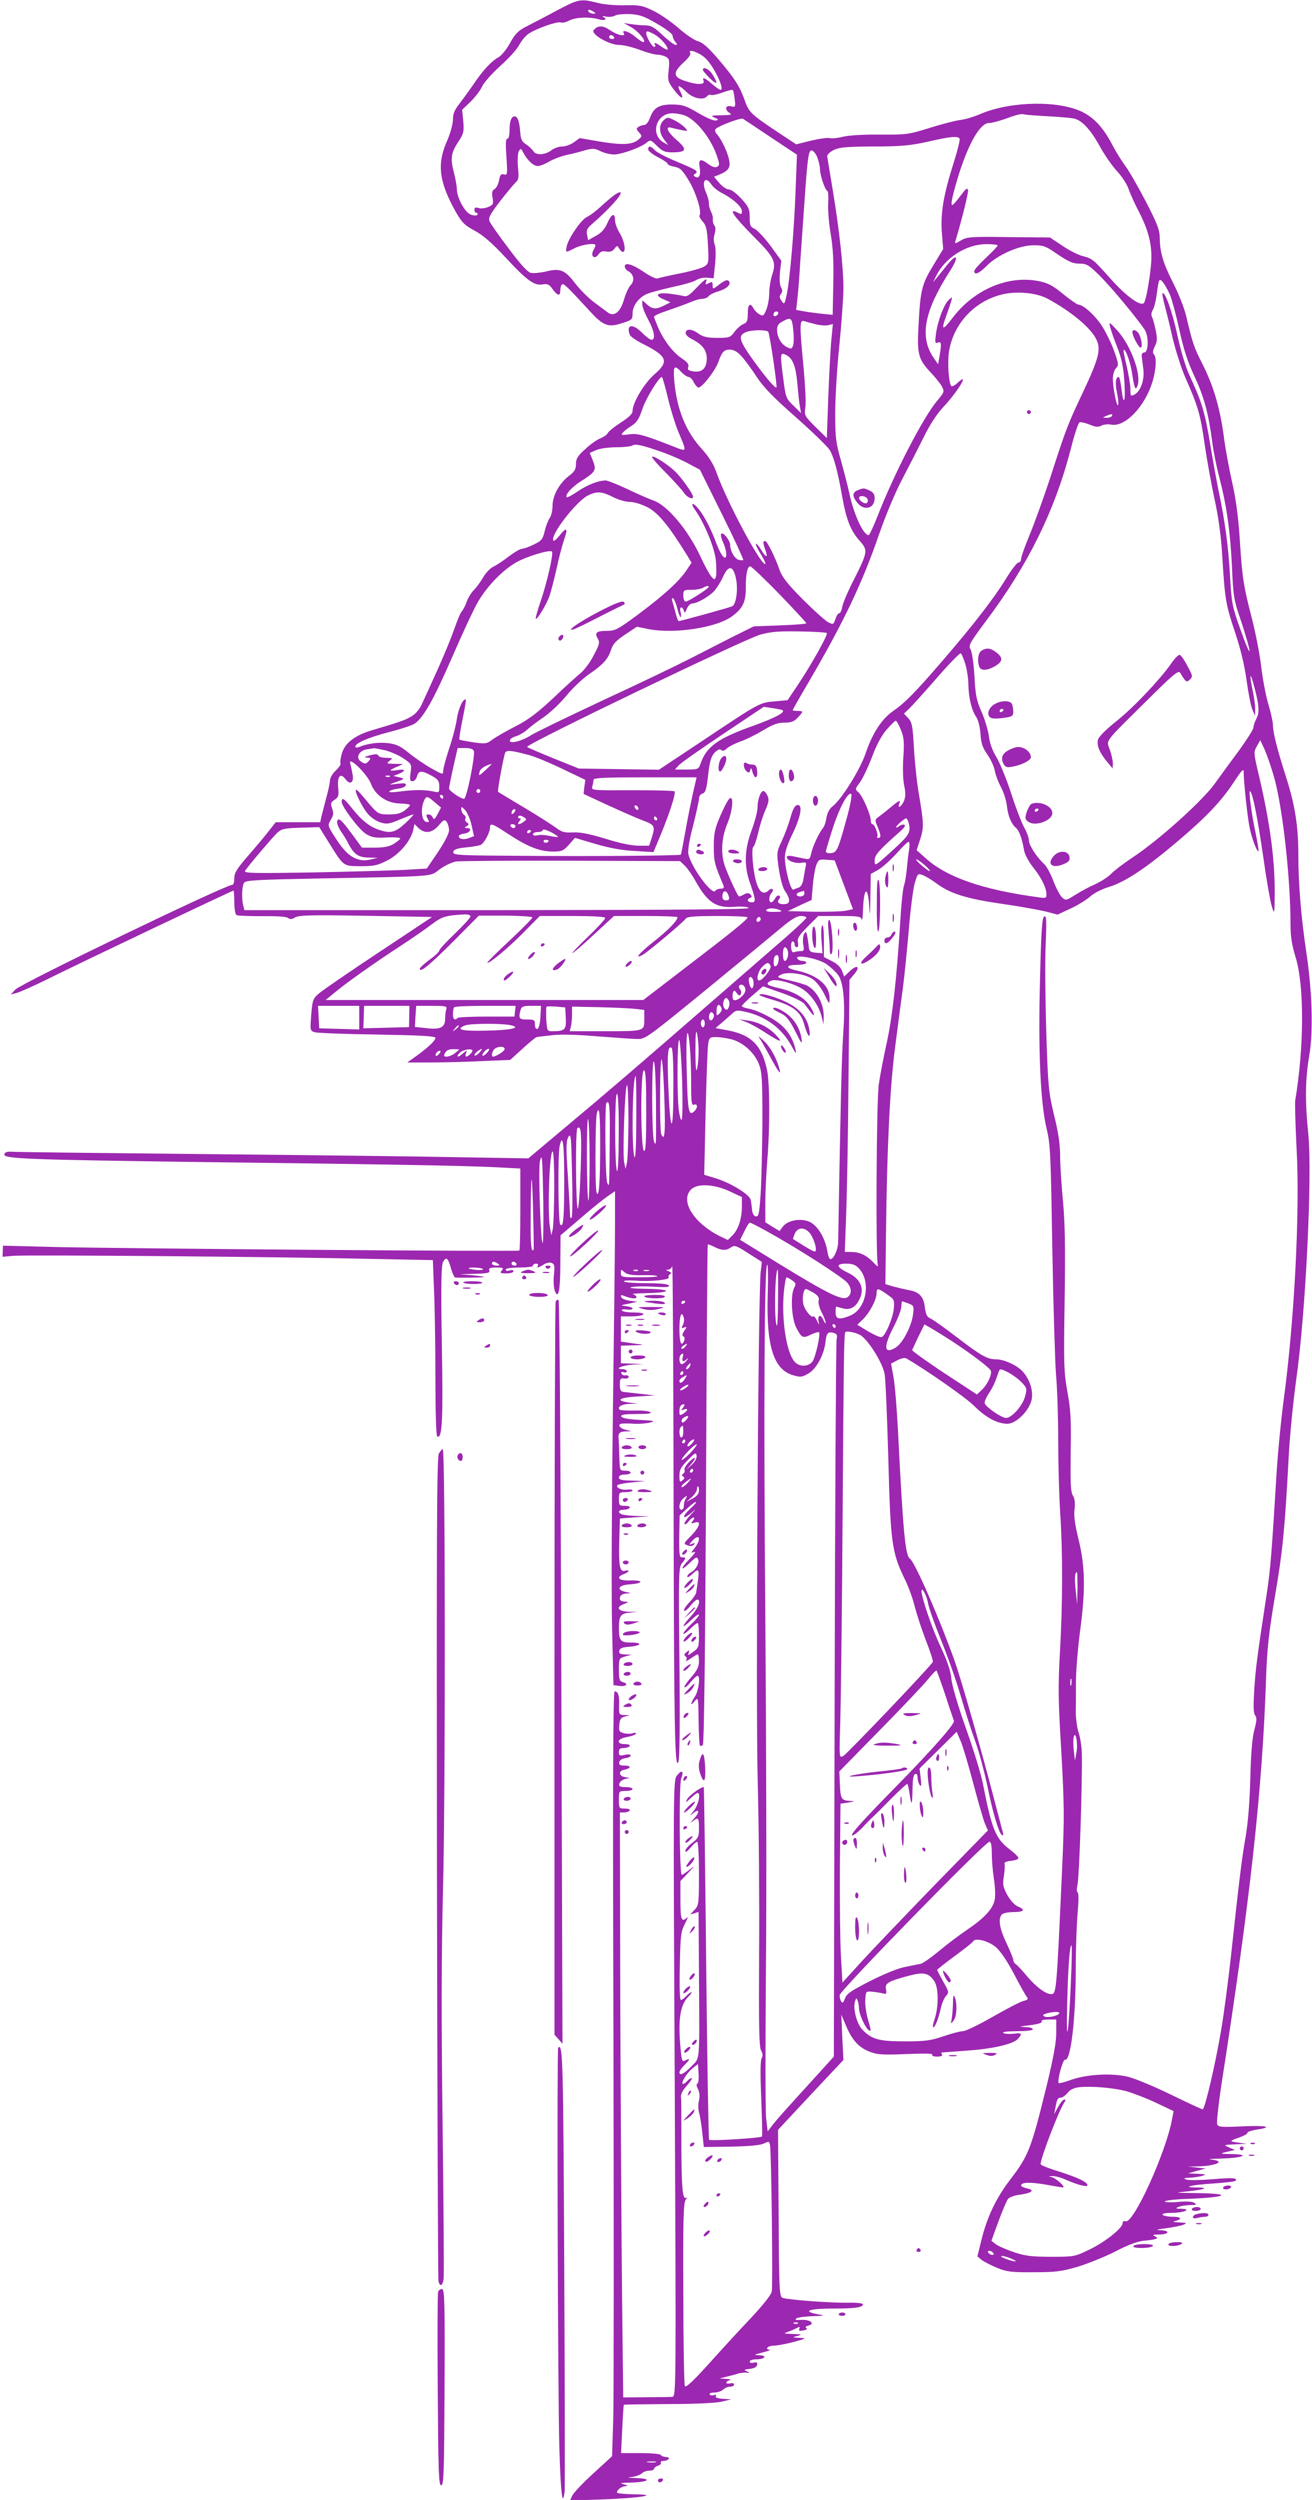 <?xml version="1.0" standalone="no"?>
<!DOCTYPE svg PUBLIC "-//W3C//DTD SVG 20010904//EN"
 "http://www.w3.org/TR/2001/REC-SVG-20010904/DTD/svg10.dtd">
<svg version="1.0" xmlns="http://www.w3.org/2000/svg"
 width="672pt" height="1280pt" viewBox="0 0 672 1280"
 preserveAspectRatio="xMidYMid meet">
<g transform="translate(0,1280) scale(0.1,-0.1)"
fill="#9c27b0" stroke="none">
<path d="M2859 12750 c-51 -28 -121 -64 -154 -81 -52 -26 -65 -40 -93 -90 -18
-33 -45 -65 -60 -73 -35 -19 -80 -67 -129 -141 -23 -33 -55 -77 -72 -99 -23
-29 -31 -49 -31 -78 0 -22 -13 -70 -30 -109 -53 -119 -42 -209 44 -363 32 -56
45 -69 97 -97 44 -24 88 -62 157 -136 110 -119 150 -148 192 -139 24 4 33 0
50 -24 26 -36 40 -38 40 -6 0 14 4 27 9 30 8 6 25 -10 140 -135 70 -77 96 -87
166 -64 52 16 55 19 55 50 0 40 32 83 76 101 18 7 77 23 131 35 54 11 108 27
121 36 13 8 38 13 55 11 l32 -3 8 75 c4 45 3 84 -2 97 -6 14 -7 34 -1 54 6 21
6 37 -1 45 -6 7 -9 21 -8 31 2 10 -3 28 -10 41 -6 12 -11 30 -10 40 1 9 -5 34
-14 54 -26 58 -5 91 27 43 9 -14 34 -34 55 -44 56 -29 101 -70 101 -92 0 -16
-3 -18 -19 -9 -55 29 -28 -13 78 -120 107 -107 118 -130 97 -194 -9 -26 -16
-69 -16 -97 0 -27 -7 -65 -15 -85 -13 -31 -17 -34 -34 -24 -12 6 -25 19 -31
30 -18 33 -30 23 -30 -25 0 -38 -4 -47 -22 -54 -13 -5 -33 -23 -46 -40 -21
-29 -26 -31 -88 -31 -48 0 -72 5 -92 19 -37 27 -65 30 -70 9 -2 -11 10 -24 37
-37 48 -25 71 -55 71 -96 0 -49 -22 -72 -65 -67 -29 4 -35 8 -30 23 5 13 -4
25 -33 44 -45 30 -93 93 -122 160 -11 26 -20 50 -20 53 0 4 15 12 33 19 106
37 135 48 164 60 17 7 40 13 51 13 11 0 25 6 31 13 6 8 28 19 50 25 46 14 69
38 53 54 -7 7 -21 2 -46 -17 -35 -27 -36 -27 -36 -6 0 19 -3 20 -20 11 -16 -9
-18 -8 -14 5 10 26 -5 17 -51 -31 -36 -38 -48 -45 -67 -39 -13 3 -47 9 -75 12
-61 6 -72 -10 -21 -31 l32 -14 -32 -16 c-42 -21 -61 -20 -89 6 l-23 21 0 -23
c0 -13 14 -47 30 -77 31 -55 39 -103 17 -103 -7 0 -28 16 -47 35 -49 50 -85
45 -64 -10 4 -9 36 -31 73 -49 118 -60 128 -87 56 -150 -54 -46 -115 -147
-115 -190 0 -15 -19 -33 -61 -60 -34 -22 -63 -46 -66 -53 -3 -8 -20 -20 -39
-28 -18 -7 -53 -32 -78 -56 -37 -33 -46 -48 -46 -75 0 -26 -7 -39 -35 -60 -50
-38 -85 -101 -85 -155 0 -24 -7 -52 -15 -62 -7 -10 -19 -40 -25 -66 -10 -42
-16 -50 -56 -69 -24 -12 -52 -22 -61 -22 -9 0 -39 -18 -67 -39 -28 -22 -63
-45 -78 -52 -16 -7 -39 -31 -52 -53 -13 -23 -35 -53 -48 -66 -14 -14 -30 -40
-37 -59 -6 -19 -18 -42 -25 -50 -8 -9 -25 -50 -39 -91 -14 -41 -51 -131 -82
-200 -31 -69 -67 -148 -80 -176 -14 -33 -34 -58 -56 -71 -33 -20 -55 -28 -207
-73 -88 -27 -137 -66 -152 -121 -6 -22 -9 -43 -6 -48 3 -4 -8 -21 -24 -36 -17
-16 -30 -38 -30 -50 0 -11 -8 -52 -19 -90 -10 -39 -21 -82 -25 -97 l-6 -28
-114 0 -114 0 -33 -42 c-18 -24 -66 -81 -106 -127 -59 -68 -73 -90 -73 -117 0
-19 -4 -34 -9 -34 -36 0 -1083 -505 -1113 -537 l-23 -25 30 8 c16 4 86 35 155
69 168 84 949 455 956 455 2 0 4 -27 4 -59 0 -33 5 -63 11 -66 5 -4 64 -6 131
-6 75 1 125 -2 133 -9 10 -8 20 -8 37 3 19 11 82 13 362 8 l339 -6 -274 -182
c-151 -100 -288 -194 -306 -210 -30 -26 -33 -34 -39 -109 -6 -79 -6 -81 17
-89 13 -4 158 -10 322 -12 222 -4 297 -8 297 -17 0 -14 -38 -50 -99 -94 l-45
-32 120 0 c65 0 184 3 263 7 l144 6 65 59 c35 32 67 58 71 58 3 1 36 5 74 9
44 6 124 4 235 -5 92 -7 186 -14 209 -14 39 0 55 12 355 257 172 141 344 283
382 315 49 41 78 58 98 58 15 0 28 -4 28 -9 0 -5 -64 -65 -142 -132 -79 -68
-246 -214 -373 -324 -346 -301 -490 -425 -710 -609 l-199 -167 -361 6 c-198 4
-785 11 -1305 16 -520 5 -961 10 -980 12 -25 1 -35 -2 -38 -14 -4 -22 122 -27
1018 -39 921 -11 1315 -18 1490 -26 l135 -7 0 -207 c0 -115 -2 -210 -5 -213
-7 -6 -2022 10 -2370 18 l-275 7 -1 -29 -1 -28 56 5 c62 6 1376 -5 1847 -16
l301 -6 6 -157 c4 -86 7 -287 7 -448 0 -173 4 -294 9 -298 26 -15 31 80 24
470 -5 305 -3 406 6 423 16 30 26 22 41 -33 7 -25 17 -45 21 -46 20 -2 130 -1
147 2 9 1 -14 5 -53 9 l-70 6 79 2 c65 2 77 5 72 17 -4 12 3 15 36 15 35 0 39
-2 28 -15 -11 -13 -7 -15 24 -15 20 0 36 5 36 11 0 6 -9 8 -20 4 -11 -4 -20
-2 -20 4 0 7 27 11 70 11 40 0 70 4 70 10 0 6 7 10 16 10 8 0 12 -4 9 -10 -9
-14 2 -12 29 5 13 9 31 12 41 9 15 -6 17 -16 12 -62 -3 -29 -1 -66 4 -80 19
-49 29 -2 29 143 l1 140 102 87 c56 49 119 99 139 113 l38 26 0 -170 c0 -93
-5 -531 -11 -973 -6 -442 -8 -934 -4 -1095 l7 -291 30 -4 c34 -5 50 11 19 19
-18 5 -21 13 -21 64 0 57 1 59 33 68 l32 9 -33 1 c-26 1 -33 5 -30 19 2 12 15
18 48 20 65 5 75 22 13 22 -55 0 -63 9 -63 75 0 61 9 74 54 78 l41 4 -47 1
c-55 2 -66 24 -20 40 22 9 23 11 6 11 -26 1 -34 9 -27 27 3 8 17 15 32 15 25
1 25 2 -4 8 -52 11 -38 36 23 39 28 2 52 7 52 13 0 5 -23 8 -51 7 -58 -3 -78
15 -35 32 30 11 35 25 6 17 -26 -7 -32 27 -28 163 l3 105 75 6 75 5 -62 2
c-34 1 -68 5 -77 8 -24 9 -19 24 8 24 14 0 28 4 31 10 4 6 -7 10 -24 10 -29 0
-31 3 -31 35 0 33 2 35 35 35 19 0 35 4 35 8 0 5 -12 7 -27 5 -30 -4 -62 11
-50 23 4 4 37 11 75 14 l67 7 -67 2 c-53 1 -68 4 -68 16 0 10 10 15 30 15 17
0 30 5 30 10 0 6 -13 10 -28 10 -28 0 -28 0 -30 75 -1 42 -3 79 -3 83 -5 32 3
42 34 43 l32 1 -29 7 c-33 7 -47 30 -19 32 10 1 39 1 65 -1 26 -1 62 2 80 7
27 7 17 9 -56 13 -59 3 -91 9 -94 18 -3 9 18 12 80 12 58 0 79 3 68 10 -8 6
-45 9 -82 8 -37 -1 -70 1 -74 4 -14 14 9 28 49 30 l42 1 -45 6 c-72 10 -48 26
47 31 l88 5 -70 8 c-38 4 -79 9 -90 10 -16 2 -20 9 -20 37 0 31 3 35 23 32 12
-2 22 2 22 8 0 6 -7 10 -16 8 -10 -2 -19 3 -21 10 -3 7 1 10 11 6 9 -3 16 -1
16 5 0 6 -10 11 -22 11 -45 0 -2 19 52 23 l55 3 -57 2 -58 2 0 45 0 45 68 2
c37 0 51 3 32 5 -19 2 -50 6 -67 9 l-33 5 0 64 0 65 54 0 c30 0 58 5 61 10 4
6 -15 10 -49 10 -30 0 -57 4 -61 10 -3 5 7 8 25 5 16 -2 30 0 30 5 0 5 -15 10
-32 12 -32 4 -32 5 12 13 l45 10 -39 5 c-22 3 -42 11 -44 19 -4 11 0 12 14 6
35 -14 64 -17 64 -7 0 6 -8 13 -17 15 -10 3 20 5 67 6 132 2 137 20 5 22 -72
1 -100 4 -80 9 17 4 68 5 114 2 62 -4 82 -2 77 6 -5 8 -44 12 -116 12 -60 0
-111 4 -114 9 -3 5 22 6 58 4 74 -6 179 4 171 17 -3 5 0 12 7 16 8 5 6 10 -8
15 -15 6 -16 8 -2 8 9 1 19 9 21 19 3 9 6 -523 7 -1183 2 -1190 6 -1406 25
-1355 6 15 8 214 5 510 -5 452 -4 486 13 506 21 25 22 32 1 30 -14 -1 -16 13
-15 107 l2 108 37 34 c20 19 41 35 46 35 6 0 -7 -16 -29 -35 -21 -20 -35 -38
-31 -42 3 -4 21 7 39 23 26 23 25 21 -6 -12 -20 -22 -34 -43 -31 -47 4 -4 13
2 21 13 8 11 19 20 25 20 6 0 5 -7 -3 -16 -12 -15 -11 -16 9 -10 36 12 27 -20
-18 -67 -40 -40 -40 -41 -19 -49 14 -6 26 -4 33 3 8 9 6 10 -8 5 -19 -7 -19
-6 -1 14 38 42 49 11 13 -36 -21 -26 -21 -27 -3 -20 12 4 2 -11 -25 -38 -50
-52 -44 -64 7 -14 27 26 33 28 38 15 8 -20 -10 -53 -35 -67 -11 -6 -20 -16
-20 -22 0 -6 10 -2 23 10 41 39 42 33 23 -91 -1 -9 -17 -33 -36 -52 -18 -19
-30 -38 -26 -42 4 -4 18 7 32 25 14 18 30 32 35 32 22 0 6 -44 -31 -84 -52
-56 -52 -72 0 -21 22 21 40 34 40 27 0 -6 -18 -28 -40 -48 -22 -21 -40 -42
-40 -48 0 -5 15 4 33 22 18 18 36 32 40 32 4 0 7 -28 7 -63 0 -59 -2 -65 -30
-85 -25 -19 -28 -20 -23 -5 6 16 5 16 -11 4 -12 -10 -14 -16 -5 -21 7 -5 8
-13 3 -21 -4 -7 6 -3 23 9 17 12 34 22 37 22 3 0 6 -16 6 -36 0 -28 -9 -46
-40 -82 -22 -25 -38 -48 -34 -51 3 -3 18 9 32 27 15 18 30 32 35 32 15 0 6
-76 -13 -105 -25 -38 -26 -55 -2 -25 18 22 19 21 20 -100 1 -68 4 -126 7 -128
3 -3 10 -1 15 4 6 6 12 483 16 1284 3 701 7 1276 9 1278 2 2 17 -4 34 -12 37
-20 61 -20 86 -2 18 12 27 8 88 -31 l69 -44 -6 -52 c-13 -127 -26 -2212 -15
-2612 6 -225 9 -621 7 -880 -2 -369 0 -475 10 -493 9 -15 10 -28 3 -41 -7 -12
-7 -85 -2 -207 4 -104 6 -191 4 -193 -6 -8 -264 -24 -271 -17 -3 4 -10 411
-15 904 -5 493 -11 899 -12 901 -8 7 -76 -42 -86 -62 -10 -19 -7 -18 18 6 16
15 32 27 36 27 18 0 4 -62 -20 -92 -21 -25 -22 -28 -5 -14 34 30 39 10 6 -26
-16 -18 -20 -25 -8 -15 30 25 34 22 34 -32 0 -45 -3 -53 -35 -77 -19 -14 -35
-33 -35 -41 0 -9 11 -2 26 16 14 17 30 31 35 31 5 0 9 -71 9 -162 0 -154 -1
-163 -22 -186 l-23 -24 22 6 21 7 2 -323 c3 -463 6 -421 -39 -468 -38 -39 -61
-50 -61 -30 0 6 11 22 25 36 30 30 32 38 6 25 -17 -9 -19 -5 -25 57 -14 150
-3 226 39 268 13 13 20 24 16 24 -4 0 -16 -9 -26 -20 -10 -11 -22 -20 -28 -20
-5 0 -8 69 -5 173 3 157 5 176 26 217 13 25 18 39 11 32 -28 -27 -34 -12 -34
88 l0 99 40 42 c36 38 36 40 7 16 -19 -15 -37 -27 -40 -27 -12 0 -15 463 -3
494 15 38 4 47 -21 16 -20 -24 -20 -32 -12 -1602 7 -1544 7 -1578 -12 -1580
-10 -1 -71 -2 -135 -2 l-117 -1 -6 530 c-3 292 -7 965 -9 1498 l-2 967 22 0
c12 0 25 5 28 10 4 6 -7 10 -24 10 -30 0 -31 1 -31 45 0 45 0 45 35 45 19 0
35 5 35 10 0 6 -16 10 -36 10 -28 0 -35 4 -32 17 2 9 14 20 28 24 l25 6 -25 4
c-30 5 -33 32 -5 37 36 7 41 22 6 22 -26 0 -32 4 -29 18 2 10 14 18 31 20 15
2 27 8 27 13 0 7 -12 8 -30 4 -26 -6 -30 -4 -30 14 0 16 6 21 24 21 14 0 28 5
31 10 4 6 -7 10 -24 10 -48 0 -40 28 9 36 22 4 43 11 46 16 4 6 -2 8 -14 4
-11 -4 -32 -4 -47 0 -23 6 -26 11 -23 42 2 29 8 38 28 43 l25 7 -28 1 c-26 1
-27 3 -26 49 2 51 -5 72 -23 72 -8 0 -10 -480 -6 -1763 2 -969 2 -1850 -1
-1958 l-6 -195 -96 -88 c-53 -48 -102 -100 -108 -114 l-12 -25 173 6 c192 7
295 25 151 26 -46 1 -83 5 -83 9 0 14 24 32 45 33 14 1 11 4 -10 9 -24 6 -16
8 35 9 91 2 115 20 30 23 -45 1 -53 3 -26 5 21 3 45 11 53 19 8 8 25 14 39 14
13 0 24 4 24 9 0 5 9 13 20 16 11 4 18 11 15 16 -4 5 3 9 14 9 11 0 23 5 26
10 3 6 -3 10 -14 10 -11 0 -23 5 -26 10 -3 6 -50 10 -105 10 l-99 0 6 122 c3
68 7 124 8 125 1 2 102 3 226 4 133 0 244 5 274 12 l50 12 -43 3 c-28 2 -40 7
-36 14 5 7 1 9 -9 5 -9 -3 -19 -2 -22 3 -4 6 7 10 24 10 16 0 36 7 45 15 8 8
24 15 35 15 12 0 21 5 21 11 0 6 -9 9 -20 6 -11 -3 -20 -1 -20 3 0 5 8 11 17
13 10 3 2 6 -17 7 l-35 2 40 10 c22 5 47 12 55 15 8 3 26 5 40 5 23 -2 23 -1
5 7 -17 7 -15 9 15 12 23 3 36 10 38 21 2 12 -2 15 -17 11 -12 -3 -21 -1 -21
6 0 6 15 11 34 11 45 0 58 20 14 21 -30 1 -28 2 17 14 28 7 44 13 38 14 -28 2
-11 21 20 21 17 0 64 9 102 19 67 18 68 19 30 21 -39 2 -39 3 -10 10 26 7 22
8 -25 10 -43 1 -50 3 -29 9 14 5 35 13 47 20 18 9 21 9 16 -2 -4 -11 1 -13 21
-9 17 3 22 7 15 12 -8 5 -3 9 11 13 37 10 7 32 -39 29 -27 -2 -33 0 -22 8 8 5
47 10 85 11 39 1 59 3 45 6 -108 17 -80 33 60 33 110 0 150 6 150 22 0 5 -33
9 -72 8 -91 -2 -317 15 -340 25 -16 6 -18 39 -20 434 l-3 426 167 179 168 179
-6 116 -5 116 25 -59 c31 -73 66 -111 123 -132 37 -14 66 -16 184 -11 91 4
138 3 134 -3 -4 -6 7 -10 25 -10 18 0 29 4 25 10 -3 6 -5 10 -3 11 2 0 57 4
123 9 137 9 242 33 268 60 25 28 21 33 -22 27 -21 -2 -45 -1 -52 4 -9 5 18 9
69 9 48 0 82 4 82 10 0 6 -17 11 -37 11 -33 2 -34 2 -8 6 72 8 95 15 90 24 -4
5 11 9 34 9 l41 0 0 -69 c0 -49 -15 -129 -50 -274 -79 -321 -92 -354 -186
-477 -72 -94 -118 -191 -146 -304 l-22 -89 22 -18 c13 -10 49 -28 80 -41 49
-20 74 -23 187 -22 113 0 142 4 225 28 52 16 139 51 192 78 63 33 114 52 145
55 67 6 83 13 58 23 -15 7 -10 9 23 9 52 1 56 21 5 22 -27 1 -18 4 28 10 36 5
77 13 90 18 21 9 18 10 -21 12 -25 1 -36 3 -25 6 42 10 38 23 -7 23 -26 0 -50
5 -53 10 -4 6 14 10 47 10 61 0 106 19 48 21 -29 0 -31 2 -15 9 11 5 38 9 60
10 34 0 37 2 21 12 -12 6 -42 8 -82 4 -34 -4 -65 -2 -68 2 -3 5 53 12 127 14
191 8 222 26 47 29 -129 2 -131 2 -57 9 87 9 114 20 47 20 -81 0 -31 13 80 20
61 4 114 10 117 14 16 15 -14 17 -119 8 -62 -5 -122 -6 -133 -1 -16 6 -11 8
20 9 22 1 51 6 65 10 20 7 16 8 -25 10 l-50 2 45 13 45 12 -45 5 -45 5 55 1
c96 4 138 27 63 35 -21 2 3 4 52 5 108 3 154 21 55 23 -66 1 -68 2 -15 14 l30
7 -30 13 c-29 13 -29 13 30 16 l60 2 -45 7 c-47 7 -48 6 23 32 15 6 27 14 27
19 0 4 20 11 45 15 91 13 52 23 -70 17 -111 -5 -125 -4 -131 11 -3 9 6 94 20
189 150 963 212 1522 231 2102 5 143 14 227 45 410 40 232 51 350 70 705 5
107 23 290 39 405 49 344 83 1050 62 1259 -17 163 -16 282 5 401 21 124 15
333 -16 535 -26 176 -40 345 -40 496 0 145 -18 258 -65 402 -44 138 -65 222
-65 259 0 16 -11 65 -24 109 -13 44 -29 129 -36 189 -7 61 -28 171 -47 245
-45 174 -50 209 -63 408 -7 113 -20 209 -40 297 -16 72 -33 166 -39 210 -20
160 -54 278 -115 397 -41 81 -48 102 -81 242 -9 38 -38 112 -65 165 -53 104
-69 159 -70 234 0 39 -12 71 -71 185 -39 75 -86 157 -105 182 -18 25 -48 72
-65 105 -44 85 -89 136 -146 167 -118 65 -373 62 -530 -5 -32 -14 -78 -28
-103 -31 -25 -3 -96 -21 -159 -41 -109 -34 -119 -35 -255 -34 -83 1 -160 -4
-188 -11 -27 -7 -57 -10 -68 -7 -11 3 -55 -3 -96 -13 l-76 -19 -77 51 c-151
100 -165 112 -185 170 -26 74 -52 116 -135 213 -53 62 -81 87 -106 94 -19 5
-63 35 -97 65 -35 31 -92 71 -128 89 -59 29 -72 32 -150 30 -48 -1 -109 4
-141 13 -84 21 -96 19 -200 -36z m181 -10 c13 -8 13 -10 -2 -10 -9 0 -20 5
-23 10 -8 13 5 13 25 0z m326 -62 c44 -25 79 -52 79 -60 0 -9 6 -23 14 -32 11
-12 11 -16 1 -16 -7 0 -37 23 -66 50 -41 39 -60 50 -86 50 -18 0 -51 3 -73 6
l-40 6 34 -19 c36 -19 79 -68 69 -78 -3 -4 -22 8 -41 24 -32 29 -76 43 -62 21
12 -20 -33 -10 -70 15 -37 26 -63 26 -84 1 -17 -20 79 -76 129 -76 22 0 69
-11 106 -25 36 -14 77 -25 91 -25 13 0 33 -5 44 -11 17 -9 19 -17 14 -67 -6
-53 -4 -60 25 -99 37 -50 58 -57 35 -13 -20 38 -9 38 31 -1 34 -33 87 -44 105
-22 6 7 15 10 21 7 5 -3 31 2 58 12 27 10 51 16 53 13 3 -2 7 -23 10 -46 5
-41 4 -43 -19 -37 -29 7 -34 -19 -6 -35 13 -8 3 -11 -43 -11 -52 -1 -57 -3
-35 -12 21 -9 22 -12 7 -15 -10 -3 -51 15 -90 38 -64 38 -79 43 -133 44 -70 0
-96 -16 -116 -71 -7 -19 -19 -34 -28 -34 -8 0 -22 -4 -30 -10 -12 -8 -12 -11
3 -28 16 -18 16 -20 -2 -36 -30 -27 -84 -30 -197 -11 l-105 18 -29 -21 c-16
-12 -43 -22 -61 -22 -17 0 -42 -9 -56 -20 -31 -24 -79 -26 -91 -4 -5 8 -21 24
-36 34 -24 15 -29 26 -32 71 -5 61 -19 85 -40 68 -8 -7 -14 -31 -14 -60 0 -30
-4 -49 -11 -49 -9 0 -10 -26 -5 -94 6 -89 5 -94 -13 -89 -15 4 -20 -2 -25 -31
-4 -19 -14 -40 -23 -44 -12 -7 -15 -18 -10 -45 5 -32 3 -36 -23 -47 -16 -7
-38 -9 -49 -5 -15 5 -21 2 -21 -9 0 -9 5 -16 11 -16 5 0 8 -4 4 -9 -3 -6 -16
-6 -33 0 -31 11 -72 87 -72 131 0 14 -7 54 -16 88 -18 71 -14 98 26 158 25 38
27 49 23 101 l-6 59 45 43 c24 24 50 59 58 77 7 17 48 64 92 104 44 39 88 88
98 109 11 20 32 46 47 56 38 26 147 65 165 58 8 -3 28 1 44 10 33 17 103 20
152 6 30 -9 46 1 20 13 -7 3 1 4 17 1 17 -3 37 0 45 5 8 6 43 9 76 8 51 -3 74
-11 140 -50z m-16 -53 c29 -15 70 -60 70 -77 0 -5 -13 0 -29 11 -31 23 -46 27
-36 11 3 -5 2 -10 -4 -10 -11 0 -41 51 -41 70 0 13 6 13 40 -5z m-205 -15 c3
-5 -1 -10 -9 -10 -9 0 -16 5 -16 10 0 6 4 10 9 10 6 0 13 -4 16 -10z m468
-108 c43 -40 101 -162 78 -162 -6 0 -26 14 -44 30 -38 33 -52 38 -43 15 7 -20
-36 -20 -97 1 -60 20 -61 43 -6 94 27 24 39 42 34 50 -14 23 48 1 78 -28z
m-106 -293 c58 -22 132 -114 163 -202 16 -46 17 -53 3 -61 -10 -5 -24 -1 -44
13 -42 32 -53 27 -45 -18 6 -40 -4 -58 -25 -45 -8 4 -7 9 2 15 19 12 7 19
-103 65 -48 20 -95 45 -104 55 -21 23 -34 24 -34 4 0 -8 23 -26 50 -40 28 -14
50 -29 50 -34 0 -5 16 -12 35 -15 30 -6 40 -16 75 -74 37 -63 65 -156 53 -175
-3 -5 5 -19 16 -31 18 -20 23 -39 27 -119 5 -92 4 -97 -18 -111 -13 -9 -70
-25 -126 -36 -56 -11 -108 -23 -115 -26 -7 -2 -36 11 -64 30 -62 43 -103 55
-103 32 0 -8 8 -20 19 -25 27 -15 33 -49 11 -71 -10 -10 -25 -43 -34 -74 -19
-65 -51 -90 -84 -65 -10 8 -42 31 -70 52 -29 22 -71 64 -95 95 -53 70 -78 80
-150 62 -30 -7 -66 -10 -79 -7 -16 4 -55 47 -112 124 -49 64 -93 127 -98 139
-8 18 0 34 55 106 36 46 73 90 81 97 12 10 14 26 9 75 -3 36 -1 71 4 81 10 17
12 16 23 -6 21 -40 52 -69 74 -69 12 0 37 10 56 21 19 12 60 28 90 35 30 6 75
18 98 25 38 10 48 10 80 -6 21 -10 53 -17 72 -16 43 4 132 36 161 60 20 16 22
16 54 -16 27 -27 41 -33 77 -33 74 0 80 14 26 61 -48 41 -64 75 -30 65 9 -2
33 -8 52 -12 35 -6 35 -6 17 14 -11 11 -35 28 -54 37 -32 16 -36 16 -54 -1
-25 -23 -24 -65 3 -99 l21 -28 -21 12 c-74 39 -43 151 42 151 19 0 47 -5 63
-11z m1855 -4 c57 -3 117 -8 134 -11 42 -6 88 -54 137 -143 23 -42 62 -99 88
-127 26 -28 52 -69 59 -90 7 -22 32 -78 57 -125 51 -101 67 -178 58 -269 -8
-83 -25 -173 -35 -190 -14 -23 -91 32 -171 122 -90 101 -94 104 -144 117 -23
6 -69 29 -104 53 l-63 42 -212 2 c-194 3 -214 1 -244 -17 -31 -18 -33 -18 -28
-2 33 110 67 246 64 260 -3 14 -12 6 -38 -29 -19 -26 -38 -47 -42 -48 -11 0 1
52 34 160 51 160 109 260 153 260 13 0 48 9 77 19 65 24 89 30 105 25 7 -2 58
-6 115 -9z m-1414 -108 l134 -89 -7 -181 c-7 -200 -29 -460 -46 -538 -11 -49
-12 -50 -26 -29 -11 16 -12 24 -3 35 8 10 9 19 0 35 -7 13 -8 42 -5 78 l7 57
-55 76 c-31 41 -67 80 -81 87 -23 10 -26 18 -26 59 0 42 -5 54 -43 96 -25 27
-52 47 -64 47 -12 0 -33 15 -48 32 l-28 33 25 10 c49 20 60 36 53 74 -7 39
-39 107 -63 134 -10 11 -12 21 -6 27 16 16 128 58 139 52 5 -3 70 -46 143 -95z
m967 -7 c3 -5 -10 -59 -29 -119 -54 -170 -69 -261 -62 -361 l7 -85 -51 -84
c-58 -95 -66 -126 -75 -302 -9 -151 -2 -178 61 -245 25 -26 51 -59 59 -74 13
-25 11 -29 -24 -71 -71 -83 -220 -371 -306 -591 -21 -54 -42 -98 -46 -98 -27
0 -77 109 -99 215 -7 33 -26 107 -42 165 -27 94 -30 119 -30 245 0 77 9 232
21 345 11 113 21 246 21 295 0 108 -22 306 -56 510 -14 83 -26 157 -27 165 -1
8 14 22 33 32 29 14 65 17 205 18 141 0 188 5 275 24 117 27 156 31 165 16z
m-729 -95 c7 -19 14 -47 14 -62 1 -33 26 -107 38 -111 4 -1 6 -29 4 -61 -2
-32 3 -104 13 -160 12 -74 16 -143 13 -257 l-3 -156 -60 6 c-33 4 -75 9 -93
13 l-34 6 6 56 c4 31 11 124 16 206 6 83 15 211 20 285 16 232 21 270 37 270
8 0 21 -16 29 -35z m924 -452 c0 -4 -27 -32 -60 -63 -33 -31 -60 -61 -60 -68
0 -23 26 -12 64 27 55 56 166 105 238 105 48 1 64 -4 110 -36 75 -51 92 -58
133 -58 31 0 45 -9 103 -67 62 -63 183 -209 225 -271 22 -34 20 -117 -3 -117
-9 0 -14 -8 -12 -20 1 -11 5 -40 8 -65 7 -53 -13 -113 -45 -130 -20 -10 -21
-8 -21 27 0 21 -9 74 -19 118 -11 44 -18 81 -16 83 9 10 36 -64 44 -123 11
-73 17 -87 27 -61 22 57 -34 209 -105 286 -40 43 -41 44 -35 16 4 -16 20 -63
37 -105 22 -58 31 -100 36 -173 7 -107 -4 -134 -15 -38 -4 33 -10 60 -14 60
-16 0 -19 -32 -9 -80 6 -28 9 -56 6 -63 -6 -17 -27 86 -27 133 0 22 7 45 16
55 15 15 14 22 -11 92 -15 41 -44 99 -64 129 -35 52 -93 104 -117 104 -6 0
-41 24 -78 54 -52 43 -78 57 -123 66 -158 33 -335 -42 -446 -190 -49 -65 -58
-62 -31 11 9 24 20 57 25 73 8 28 8 28 -11 11 -25 -22 -57 -108 -66 -174 -6
-45 -5 -51 10 -45 18 7 19 -6 8 -71 l-7 -40 -21 30 c-76 109 -52 239 82 448
48 74 37 95 -15 30 -17 -21 -40 -49 -51 -63 l-21 -25 16 32 c45 93 155 163
257 163 32 0 58 -3 58 -7z m882 -251 c10 -23 32 -104 48 -178 22 -101 42 -164
79 -243 49 -106 70 -183 91 -340 6 -46 22 -126 36 -178 37 -142 55 -271 64
-453 7 -157 9 -171 49 -287 22 -67 41 -132 41 -145 0 -13 -21 36 -46 107 -44
124 -46 137 -54 280 -9 153 -26 279 -60 440 -10 50 -30 160 -44 246 -26 154
-42 205 -106 343 -18 39 -44 127 -60 202 -25 116 -63 224 -76 212 -2 -3 3 -29
11 -59 8 -30 27 -106 41 -169 15 -63 44 -155 66 -205 64 -144 77 -189 98 -339
11 -77 34 -203 50 -278 20 -90 34 -190 40 -290 14 -230 18 -252 65 -393 29
-86 49 -170 60 -249 9 -65 22 -133 30 -150 l13 -31 1 35 c0 19 -6 64 -14 100
-15 72 -13 94 4 33 29 -105 34 -149 17 -181 -9 -17 -16 -38 -16 -47 0 -9 -33
-61 -72 -115 -40 -54 -98 -133 -128 -175 -64 -88 -285 -287 -420 -376 -47 -31
-96 -69 -110 -84 -14 -15 -50 -38 -80 -52 -30 -13 -76 -38 -103 -55 -46 -29
-48 -30 -67 -13 -10 9 -31 48 -45 85 -14 37 -35 76 -47 86 -37 34 -78 96 -78
121 0 14 -11 43 -24 66 -13 23 -43 101 -66 172 -23 72 -57 155 -75 186 -22 36
-36 74 -40 110 -4 29 -20 85 -37 123 -26 58 -32 85 -37 185 -4 67 -13 125 -20
137 -12 18 -5 31 76 140 219 291 356 569 438 887 18 72 38 133 45 135 6 2 29
-3 51 -12 31 -13 45 -14 61 -5 11 6 34 8 50 5 71 -14 174 94 212 223 18 62 21
122 6 137 -7 7 -5 20 5 41 13 25 13 40 4 84 -6 30 -15 60 -19 68 -5 9 -2 24 5
35 7 12 16 48 20 81 4 33 9 64 13 69 7 12 29 -18 54 -72z m-627 -21 c122 -66
223 -150 251 -210 24 -51 12 -97 -70 -271 -78 -165 -84 -180 -171 -449 -32
-96 -77 -221 -101 -279 -24 -58 -44 -113 -44 -123 0 -11 -6 -19 -13 -19 -8 0
-37 -38 -65 -84 -63 -102 -166 -235 -321 -415 -140 -163 -196 -220 -257 -262
-57 -39 -106 -114 -140 -215 -27 -82 -123 -236 -169 -272 -17 -13 -28 -34 -32
-59 -3 -21 -11 -45 -18 -53 -20 -24 -52 -92 -60 -129 -6 -30 -10 -33 -36 -27
-16 3 -42 9 -59 12 -19 4 -30 2 -30 -4 0 -18 40 -34 72 -30 29 5 30 4 23 -26
-3 -17 -8 -45 -11 -63 -3 -17 -13 -34 -22 -37 -10 -3 -22 -8 -28 -11 -14 -7
-44 107 -44 165 0 27 13 68 40 122 43 89 53 152 23 146 -12 -2 -23 -23 -34
-63 -9 -33 -29 -87 -44 -119 -27 -58 -28 -60 -16 -145 8 -50 20 -97 31 -112
26 -37 29 -63 7 -67 -31 -6 -51 6 -38 22 8 9 8 16 2 20 -6 4 -15 -3 -21 -14
-6 -11 -15 -20 -20 -20 -14 0 -12 34 2 48 6 6 9 15 5 19 -4 4 -13 1 -19 -5
-24 -24 -46 -13 -61 31 -19 51 -31 184 -18 192 5 3 16 36 25 73 8 37 25 90 37
116 17 39 19 53 10 72 -6 13 -15 24 -21 24 -14 0 -30 -44 -30 -85 0 -18 -13
-70 -30 -115 -36 -97 -39 -179 -12 -261 34 -97 35 -109 12 -109 -22 0 -27 16
-7 23 9 3 9 8 1 17 -9 9 -17 9 -32 1 -11 -6 -23 -11 -26 -11 -7 0 -49 91 -73
155 -22 62 -18 144 11 214 29 68 36 152 12 132 -8 -7 -29 -47 -47 -89 -28 -66
-33 -89 -33 -157 0 -76 4 -91 49 -197 5 -14 2 -18 -13 -18 -12 0 -24 -5 -28
-11 -16 -26 -123 120 -138 187 -4 19 4 72 24 146 16 64 30 127 30 138 0 13 8
24 18 27 15 4 21 21 29 94 8 71 15 95 33 115 16 16 27 21 34 14 7 -7 17 -4 30
9 12 10 42 25 67 34 26 8 77 34 115 56 52 32 78 41 112 41 35 0 50 6 68 26 30
31 30 34 -1 34 -14 0 -25 2 -25 4 0 2 36 66 81 142 180 308 275 506 364 765
32 92 83 214 118 279 33 63 82 159 109 213 29 60 67 118 97 150 78 83 141 188
76 127 -14 -13 -28 -20 -32 -17 -14 14 -21 122 -12 179 25 152 148 273 301
296 72 10 155 -1 203 -27z m-1384 -84 c-13 -13 -26 -3 -16 12 3 6 11 8 17 5 6
-4 6 -10 -1 -17z m82 -77 c4 -32 3 -68 -1 -79 -6 -18 -10 -19 -32 -8 -29 15
-50 51 -50 89 0 20 8 32 28 42 43 24 49 20 55 -44z m114 30 c23 -6 53 -8 65
-5 l24 6 -9 -93 c-4 -51 -11 -183 -15 -292 l-7 -199 -58 57 c-56 56 -58 59
-52 99 4 23 -1 115 -9 205 -21 217 -21 245 2 238 9 -3 36 -10 59 -16z m-242
-39 c8 -13 46 -272 42 -284 -4 -12 -73 72 -141 170 -51 75 -54 97 -14 113 30
12 105 12 113 1z m-139 -123 c17 -18 52 -65 78 -105 35 -54 85 -106 201 -208
85 -75 163 -151 174 -168 22 -36 42 -110 66 -247 20 -112 43 -169 89 -220 42
-47 41 -56 -30 -197 -30 -58 -57 -121 -60 -140 -3 -18 -10 -33 -16 -33 -5 0
-14 -13 -19 -30 -10 -28 -12 -29 -37 -16 -15 8 -73 60 -129 116 -76 76 -106
114 -119 149 -26 74 -65 151 -75 151 -12 0 -11 -12 1 -46 16 -41 3 -41 -21 0
-12 20 -24 34 -27 32 -3 -3 9 -29 27 -57 17 -28 26 -49 19 -47 -30 10 -197
324 -248 468 -16 45 -40 82 -75 121 -82 89 -128 203 -141 345 -7 81 -1 89 36
49 13 -14 30 -25 37 -25 7 0 18 -11 25 -24 6 -14 17 -27 24 -30 16 -6 90 88
105 135 17 48 28 59 58 59 18 0 38 -11 57 -32z m235 2 c30 -17 46 -59 53 -145
4 -44 9 -96 13 -115 l6 -35 -39 38 c-37 36 -40 42 -51 130 -19 144 -18 146 18
127z m-610 -218 c14 -59 38 -136 53 -172 46 -109 48 -105 -30 -74 -151 59
-178 66 -223 60 -38 -5 -42 -4 -31 9 7 8 27 24 45 35 26 16 38 35 55 85 18 55
85 164 100 165 3 0 17 -48 31 -108z m2274 -92 c-3 -5 -16 -10 -28 -9 -21 0
-21 1 -2 9 28 12 37 12 30 0z m-2300 -186 c39 -14 97 -39 130 -57 l60 -32 113
-228 c63 -126 111 -231 109 -234 -3 -3 -14 -2 -25 1 -20 7 -42 45 -42 75 0 24
-36 69 -46 58 -4 -4 0 -23 9 -42 9 -20 17 -47 17 -62 0 -39 -25 -13 -50 53
-27 72 -57 132 -87 172 -30 40 -52 43 -24 3 50 -70 103 -200 108 -265 3 -36 3
-72 -1 -82 -5 -14 -9 -13 -25 7 -10 13 -34 58 -53 99 -64 137 -170 264 -243
288 -22 8 -82 34 -132 58 -51 24 -101 44 -110 44 -38 0 -94 -22 -144 -56 -28
-19 -54 -33 -56 -30 -11 11 23 50 71 81 77 49 82 57 63 106 l-16 40 34 15 c19
8 65 14 102 14 37 0 74 4 82 9 15 10 51 2 156 -35z m-255 -229 c27 -14 66 -25
87 -25 22 0 60 -12 91 -28 53 -28 107 -93 198 -240 l26 -43 -26 -39 c-37 -56
-114 -126 -246 -225 -106 -78 -118 -85 -162 -85 -53 0 -64 -10 -46 -40 11 -18
9 -29 -21 -85 -18 -36 -49 -77 -68 -92 -19 -16 -83 -73 -141 -129 -82 -76
-127 -110 -192 -143 -47 -24 -99 -54 -117 -67 -30 -23 -36 -23 -98 -15 -37 6
-69 12 -72 14 -2 3 5 49 16 103 11 54 19 99 17 101 -12 12 -39 -46 -46 -98 -5
-35 -23 -104 -40 -153 -16 -50 -30 -100 -30 -112 0 -22 -2 -21 -64 14 -35 20
-87 56 -115 79 -40 33 -62 43 -103 48 -49 6 -107 -2 -150 -20 -10 -4 -18 -3
-18 2 0 18 64 46 170 74 60 15 121 35 134 44 45 30 99 126 194 345 51 118 110
244 131 280 48 81 126 161 194 200 54 31 173 67 184 56 9 -9 -24 -155 -58
-255 -16 -46 -27 -87 -25 -89 7 -7 54 71 70 115 8 23 24 85 36 138 11 53 29
121 39 151 22 61 14 69 -23 22 -14 -18 -28 -30 -31 -26 -22 22 115 200 176
231 46 23 72 21 129 -8z m852 -497 c76 -79 138 -146 138 -149 0 -4 -60 -8
-134 -11 l-135 -5 -103 -51 c-57 -29 -157 -80 -223 -114 -66 -34 -268 -131
-450 -215 -181 -85 -347 -165 -368 -179 -46 -30 -112 -45 -105 -24 2 8 17 17
33 21 15 5 40 19 54 32 14 13 53 43 86 65 33 23 86 73 117 111 31 38 83 87
115 109 73 50 97 77 113 125 9 29 25 47 72 78 l60 40 59 -12 c133 -26 349 7
428 65 56 41 71 73 71 146 0 74 8 110 23 110 6 0 73 -64 149 -142z m-222 78
c11 -54 1 -128 -19 -140 -8 -5 -264 -76 -275 -76 -3 0 -10 19 -16 43 -6 23
-14 50 -17 61 -3 11 -1 16 5 12 5 -3 15 -26 21 -51 6 -25 14 -45 17 -45 3 0 3
11 0 25 -4 14 -2 25 3 25 5 0 11 -8 14 -17 3 -14 6 -12 15 10 6 15 19 27 27
27 26 0 91 38 116 67 13 16 33 48 43 71 28 61 52 57 66 -12z m-140 -41 c0 -8
-104 -75 -117 -75 -8 0 -13 12 -13 30 0 29 2 30 43 30 23 0 49 5 57 10 16 10
30 13 30 5z m605 -236 c7 -8 -79 -162 -148 -265 l-53 -79 -65 -6 c-78 -6 -76
-5 -374 -204 l-220 -146 -205 3 -205 3 -132 53 c-73 30 -133 55 -133 58 0 17
1114 552 1195 575 56 15 96 18 202 16 73 -1 134 -5 138 -8z m710 -161 c8 -29
15 -74 15 -102 1 -66 16 -132 39 -165 11 -16 20 -50 23 -88 3 -50 11 -71 35
-106 17 -23 34 -61 38 -82 4 -22 18 -60 32 -85 13 -25 27 -67 30 -95 6 -54 23
-94 47 -114 16 -14 31 -54 41 -113 3 -21 23 -59 46 -88 44 -55 69 -107 69
-140 0 -18 -4 -20 -42 -14 -284 38 -470 103 -577 200 l-46 41 19 58 c19 61 18
80 -11 250 -8 50 -18 147 -22 217 -6 112 -10 130 -29 151 l-22 23 26 25 c14
13 78 84 141 156 63 73 119 130 124 128 5 -3 15 -29 24 -57z m-936 -235 c13
-11 -40 -39 -148 -78 -183 -65 -242 -107 -272 -193 -11 -31 -13 -32 -72 -32
l-60 0 19 21 c10 12 113 84 228 161 l208 139 47 -7 c25 -4 48 -8 50 -11z m605
-99 c16 -39 18 -61 13 -141 -4 -55 -2 -115 4 -144 8 -38 8 -58 -1 -80 -12 -29
-35 -43 -24 -14 9 22 0 19 -47 -21 -23 -19 -51 -41 -61 -48 -17 -12 -17 -16
-3 -49 18 -44 19 -57 3 -57 -6 0 -9 3 -5 6 8 8 -13 64 -24 64 -5 0 -9 8 -9 19
0 29 -41 124 -62 143 -19 17 -19 18 5 50 14 18 42 77 63 131 24 65 50 112 76
142 22 25 43 45 46 45 4 0 16 -21 26 -46z m1910 -237 c45 -154 86 -521 86
-762 0 -59 7 -105 26 -166 45 -146 44 -458 -2 -734 -2 -16 1 -127 7 -245 18
-319 -11 -884 -67 -1295 -13 -99 -28 -254 -34 -345 -27 -443 -33 -514 -51
-635 -50 -326 -59 -397 -65 -502 -5 -80 -4 -116 5 -126 9 -11 8 -28 -4 -73
-11 -39 -18 -123 -21 -249 -3 -120 -12 -231 -24 -300 -20 -114 -33 -221 -75
-610 -14 -126 -36 -296 -50 -377 -30 -179 -84 -408 -95 -408 -5 0 -78 34 -162
75 -84 41 -182 82 -218 91 -83 21 -211 14 -294 -15 -33 -12 -61 -19 -63 -17
-10 9 21 124 32 120 29 -11 55 207 55 466 0 107 5 238 10 290 5 57 5 97 0 100
-6 4 -6 20 -1 40 9 34 26 550 22 675 -1 33 -8 81 -17 106 -8 26 -14 73 -14
105 1 33 1 102 1 154 0 52 9 165 20 250 29 213 28 336 -6 475 -19 78 -26 124
-21 158 3 33 1 56 -9 70 -11 18 -13 63 -11 222 3 167 0 218 -17 310 -18 102
-19 137 -14 465 4 266 2 393 -8 505 -8 83 -15 188 -15 235 0 60 -9 122 -31
210 -28 118 -31 142 -40 425 -5 165 -7 367 -3 449 5 123 4 148 -7 144 -11 -4
-16 -67 -22 -319 -10 -369 2 -637 34 -769 19 -78 21 -131 29 -615 5 -291 14
-582 19 -645 6 -63 11 -214 11 -335 0 -121 5 -287 10 -370 14 -202 13 -466 -1
-714 -10 -176 -9 -249 7 -509 15 -269 16 -334 5 -580 -30 -666 -30 -662 -58
-662 -27 0 -78 38 -123 92 -24 29 -50 57 -57 61 -7 4 -13 14 -13 22 0 7 -16
46 -35 86 -36 76 -44 126 -23 147 7 7 34 12 60 12 54 0 62 12 21 29 -17 7 -38
31 -54 59 -22 41 -24 54 -17 97 4 28 6 55 3 62 -2 7 9 13 32 15 20 2 38 8 39
13 2 6 -17 25 -42 44 -75 57 -93 101 -140 340 -9 46 -47 172 -86 280 -41 117
-72 220 -75 255 -4 42 -21 91 -54 162 -43 90 -100 256 -99 288 1 25 28 -27 34
-65 4 -23 33 -105 65 -184 32 -78 78 -207 101 -286 23 -79 57 -186 76 -237 19
-52 45 -151 60 -220 28 -141 60 -248 76 -258 6 -4 8 1 5 12 -3 11 -24 91 -47
179 -64 247 -165 600 -200 700 -77 216 -205 510 -230 525 -23 14 -35 144 -60
645 -6 116 -16 242 -23 281 l-13 72 32 17 c18 10 38 14 46 10 109 -64 305
-201 347 -243 60 -60 118 -91 170 -92 47 0 116 70 126 128 7 45 -12 102 -48
141 -29 31 -94 61 -135 61 -45 0 -77 18 -206 117 -61 47 -121 89 -132 93 -16
7 -22 20 -27 56 -6 56 -29 80 -85 89 -20 4 -55 12 -77 18 l-40 12 3 255 c5
455 21 769 48 968 13 103 31 237 39 297 8 61 21 193 30 295 8 102 22 208 30
237 15 51 16 52 42 42 14 -5 48 -26 75 -46 68 -50 159 -77 338 -102 85 -12
182 -30 216 -38 l61 -16 64 30 c36 16 81 44 101 61 20 19 64 41 102 52 82 26
190 98 351 235 145 123 223 205 287 304 37 56 48 68 48 50 0 -54 21 -247 32
-294 13 -57 37 -119 44 -113 2 3 -5 45 -15 94 -21 96 -37 222 -28 213 14 -12
38 -136 67 -334 16 -115 36 -230 44 -255 14 -45 14 -44 15 70 1 170 -25 366
-85 617 -23 98 -23 103 -6 133 l17 30 22 -47 c12 -27 33 -88 47 -136z m-4546
130 c28 -8 69 -26 91 -42 39 -26 40 -29 34 -71 -5 -36 -3 -44 10 -44 9 0 19
11 23 25 8 31 25 31 75 3 33 -18 39 -27 39 -55 0 -32 -1 -32 -32 -25 -43 9
-98 9 -173 -1 -38 -5 -56 -4 -50 2 6 5 25 11 44 13 19 2 37 9 39 17 4 11 -5
12 -44 8 -42 -6 -45 -5 -19 4 60 21 61 22 30 29 l-30 7 28 11 c38 16 34 26 -8
19 -44 -7 -45 -1 -2 17 l32 14 -44 1 c-42 1 -43 2 -25 16 18 13 17 14 -18 15
-20 0 -38 5 -40 11 -3 9 -15 9 -43 2 -28 -8 -33 -11 -16 -12 20 -1 21 -3 11
-16 -15 -18 -21 -19 -44 -2 -25 18 -6 54 31 60 16 2 33 5 38 6 6 0 34 -5 63
-12z m449 -2 c8 -22 -37 -245 -50 -245 -17 0 -77 41 -77 53 0 7 10 56 22 110
l22 97 38 0 c26 0 41 -5 45 -15z m283 -21 c30 -8 107 -40 171 -71 l117 -56 -5
-36 -4 -36 123 -57 c68 -31 149 -67 181 -79 61 -23 64 -28 45 -89 l-13 -40
-55 0 c-35 0 -97 13 -170 36 -83 25 -129 34 -166 32 -42 -2 -56 1 -85 23 -19
14 -92 61 -164 104 -71 42 -132 79 -134 81 -4 3 24 158 35 196 6 19 25 18 124
-8z m-810 -147 c22 -59 82 -100 149 -101 28 -1 51 -4 51 -8 0 -4 -12 -16 -26
-27 -20 -15 -41 -21 -80 -21 -59 0 -59 1 -128 84 -21 26 -40 45 -43 42 -8 -8
32 -89 61 -123 15 -18 44 -38 65 -44 32 -10 45 -8 99 15 34 14 65 26 69 26 4
0 -14 -20 -41 -45 -52 -48 -76 -54 -137 -33 -47 16 -87 48 -134 107 -41 52
-55 62 -55 36 0 -25 89 -143 125 -165 29 -18 47 -21 105 -18 39 2 70 0 70 -5
0 -4 -15 -16 -32 -27 -24 -15 -51 -20 -99 -20 l-65 0 -47 64 c-58 79 -73 92
-80 72 -3 -8 5 -31 18 -51 14 -19 32 -49 40 -66 28 -53 51 -69 103 -70 l47 -1
-38 -9 c-66 -15 -117 15 -173 102 -47 72 -47 72 -30 101 14 23 16 35 7 59 -9
26 -7 31 13 44 20 13 22 22 18 64 -5 58 12 76 38 41 23 -31 44 -17 36 24 -3
17 -8 42 -12 56 -13 44 88 -54 106 -103z m590 73 c-38 -35 -40 -36 -33 -10 4
15 31 32 62 39 2 1 -11 -12 -29 -29z m-493 -36 c-3 -3 -12 -4 -19 -1 -8 3 -5
6 6 6 11 1 17 -2 13 -5z m1552 -86 c-10 -46 -28 -134 -39 -197 -11 -63 -21
-115 -23 -117 -6 -5 -458 -9 -795 -6 -350 2 -373 3 -370 20 2 13 17 18 63 23
33 3 68 9 77 13 18 8 48 64 48 90 0 24 11 20 96 -36 98 -64 159 -88 226 -88
46 0 54 4 82 35 l31 35 105 -31 c71 -21 136 -33 201 -36 l96 -6 35 84 c48 115
81 219 73 227 -4 4 -101 6 -217 6 -209 -1 -210 -1 -204 20 3 11 6 27 6 34 0 9
60 12 264 12 l264 0 -19 -82z m-1089 12 c0 -5 -4 -10 -10 -10 -5 0 -10 5 -10
10 0 6 5 10 10 10 6 0 10 -4 10 -10z m1880 -128 c-47 -172 -53 -187 -83 -190
-15 -2 -27 2 -27 8 0 5 16 59 35 118 34 106 78 188 95 177 5 -3 -4 -54 -20
-113z m-2070 98 c0 -5 -2 -10 -4 -10 -3 0 -8 5 -11 10 -3 6 -1 10 4 10 6 0 11
-4 11 -10z m-43 -28 l32 -27 -18 -34 c-14 -26 -19 -30 -24 -17 -4 9 -13 16
-22 16 -13 0 -14 -4 -5 -21 10 -18 9 -20 -7 -17 -22 4 -29 60 -14 101 13 34
18 34 58 -1z m1043 -33 c0 -6 -4 -7 -10 -4 -5 3 -10 11 -10 16 0 6 5 7 10 4 6
-3 10 -11 10 -16z m-855 -83 l13 -57 -26 -10 c-27 -10 -52 -6 -52 10 0 5 12
11 27 13 30 3 44 28 16 28 -15 0 -16 2 -3 10 13 8 13 11 1 19 -7 5 -11 13 -7
19 3 6 1 14 -6 19 -7 4 -14 16 -15 27 -1 18 0 18 19 -1 11 -12 26 -46 33 -77z
m217 62 c-7 -7 -12 -8 -12 -2 0 14 12 26 19 19 2 -3 -1 -11 -7 -17z m51 -45
c-23 -18 -38 -16 -23 2 9 11 9 15 1 15 -7 0 -9 4 -6 10 4 6 13 5 26 -3 18 -11
18 -13 2 -24z m682 17 c3 -5 1 -10 -4 -10 -6 0 -11 5 -11 10 0 6 2 10 4 10 3
0 8 -4 11 -10z m-1065 -61 c0 -16 -22 -60 -57 -112 l-57 -84 -116 -7 c-63 -3
-274 -9 -469 -13 -304 -5 -353 -4 -346 8 14 23 141 172 166 196 21 19 38 23
119 25 l95 3 53 -85 c74 -118 69 -114 160 -115 68 0 86 4 137 30 62 32 121
102 132 158 l6 28 21 -21 c33 -30 69 -26 103 14 25 29 30 32 41 18 6 -9 12
-28 12 -43z m2354 39 c12 -47 4 -62 -66 -127 -39 -36 -79 -72 -90 -79 -16 -12
-18 -10 -18 14 0 26 23 52 126 143 25 21 34 35 26 38 -7 3 -19 -1 -27 -7 -8
-7 -15 -9 -15 -5 0 8 42 44 51 45 4 0 9 -10 13 -22z m-2014 -18 c0 -5 -4 -10
-9 -10 -6 0 -13 5 -16 10 -3 6 1 10 9 10 9 0 16 -4 16 -10z m218 -55 c-2 -2
-21 0 -43 5 -22 5 -50 7 -62 3 -14 -3 -23 -1 -23 6 0 6 11 11 25 11 14 0 25 5
25 10 0 6 18 1 41 -10 23 -12 39 -23 37 -25z m-138 31 c0 -3 -4 -8 -10 -11 -5
-3 -10 -1 -10 4 0 6 5 11 10 11 6 0 10 -2 10 -4z m90 -50 c0 -11 -19 -15 -25
-6 -3 5 1 10 9 10 9 0 16 -2 16 -4z m1846 -48 c-4 -24 -9 -70 -12 -103 -3 -33
-10 -69 -14 -80 -5 -11 -14 -94 -19 -185 -18 -290 -40 -488 -70 -623 -16 -73
-34 -167 -40 -210 -12 -85 -16 -891 -5 -923 4 -13 -4 -8 -24 14 -35 36 -69 52
-114 52 l-31 0 7 188 c4 103 10 416 12 696 l5 509 26 31 c32 39 12 49 -26 12
l-27 -26 -11 29 c-7 19 -26 37 -52 50 l-41 21 0 88 c0 52 -4 82 -9 73 -5 -7
-6 -42 -3 -78 l5 -64 -34 3 c-30 3 -34 7 -37 33 -1 17 -5 41 -8 55 -5 23 -6
23 -16 7 -5 -10 -7 -34 -4 -53 6 -29 4 -34 -13 -34 -11 0 -26 -2 -33 -5 -9 -4
-14 4 -16 25 -1 16 2 30 8 30 5 0 10 -7 10 -15 0 -8 5 -15 11 -15 7 0 9 10 6
26 -4 20 6 35 50 80 l54 54 109 0 c95 0 109 -2 113 -17 3 -10 6 9 7 42 4 128
27 135 33 10 2 -42 4 -20 5 55 l2 125 39 22 c22 13 63 50 93 83 29 33 57 60
62 60 5 0 6 -19 2 -42z m-1149 -80 c13 -12 39 -49 57 -82 61 -108 105 -136
197 -129 32 3 65 1 75 -6 14 -7 -343 -10 -1282 -11 l-1302 0 -6 23 c-9 34 -7
100 4 117 8 13 66 16 377 22 621 12 571 8 625 47 26 19 64 37 84 40 20 3 287
5 592 4 l555 -2 24 -23z m815 -98 l47 -125 -37 -8 c-20 -4 -95 -6 -167 -5
l-130 3 61 29 61 28 6 72 c3 39 11 86 17 104 12 31 15 33 54 30 l41 -3 47
-125z m415 100 c18 -16 30 -30 25 -30 -11 0 -79 59 -68 60 4 0 24 -13 43 -30z
m-1004 -160 c4 -15 0 -20 -14 -20 -12 0 -19 7 -19 18 0 37 23 38 33 2z m387
15 c0 -8 -9 -15 -20 -15 -25 0 -26 17 -2 23 9 3 18 5 20 6 1 0 2 -6 2 -14z
m-125 -85 c15 -6 8 -9 -28 -9 -30 -1 -46 3 -42 9 7 12 42 12 70 0z m-1585 -32
c0 -6 -36 -46 -80 -88 -44 -42 -80 -81 -80 -87 0 -6 -22 -27 -50 -47 -27 -20
-50 -41 -50 -46 0 -23 50 18 174 142 l129 130 136 0 c75 -1 137 -5 138 -9 1
-4 -51 -57 -116 -118 -65 -60 -117 -112 -115 -114 7 -8 104 72 184 153 l85 86
167 0 c110 0 168 -4 168 -10 0 -6 -39 -49 -87 -95 -49 -47 -85 -85 -81 -85 5
0 54 43 110 95 l103 95 163 0 c89 0 162 -3 162 -6 0 -18 -48 -67 -119 -123
-77 -61 -106 -95 -59 -70 27 15 210 169 221 186 6 10 49 13 162 13 85 0 155
-3 154 -7 0 -11 -88 -82 -328 -265 l-206 -158 -813 0 -814 0 44 36 c54 46 200
150 343 243 61 40 133 90 160 111 49 37 69 43 163 48 19 1 32 -3 32 -10z
m1485 -19 c-10 -15 -25 -10 -19 6 4 8 10 12 15 9 5 -3 7 -10 4 -15z m139 -155
c8 -20 -2 -54 -15 -54 -5 0 -9 16 -9 35 0 37 13 47 24 19z m-46 -51 c-3 -30
-24 -43 -25 -16 -2 27 5 43 17 43 6 0 10 -12 8 -27z m246 -20 c21 -15 48 -40
58 -54 29 -38 38 -143 27 -304 -8 -116 -13 -319 -26 -1062 0 -43 -27 -98 -42
-89 -5 3 -11 23 -14 43 -11 64 -48 126 -88 146 -46 22 -114 10 -140 -24 l-16
-22 -37 22 -36 23 0 101 c0 56 5 154 10 217 14 161 13 395 -1 460 -27 128 -80
182 -204 205 l-60 11 29 25 c16 13 39 34 53 46 21 21 28 22 69 13 107 -24 189
-85 239 -177 21 -39 25 -42 20 -18 -11 50 -35 93 -73 126 -40 35 -120 76 -169
85 -18 3 -33 9 -33 13 0 4 24 28 54 54 l54 47 99 -35 c54 -19 105 -44 113 -55
8 -10 23 -30 32 -42 26 -34 21 -6 -5 33 -28 42 -83 73 -159 90 -61 14 -70 22
-40 37 23 13 117 -12 164 -43 44 -29 85 -89 97 -143 l9 -37 1 36 c2 67 -33
134 -84 162 -11 6 -51 18 -90 27 -66 15 -69 17 -46 29 32 18 121 6 163 -22 19
-13 44 -45 60 -77 26 -54 27 -54 27 -22 2 66 -62 120 -169 143 -60 13 -57 29
6 29 24 0 44 5 44 10 0 6 -9 10 -19 10 -11 0 -23 5 -27 12 -15 24 107 1 150
-29z m-287 -9 c5 -15 -41 -74 -59 -74 -16 0 -7 44 14 67 25 27 36 29 45 7z
m-87 -90 c0 -13 -4 -24 -9 -24 -10 0 -21 47 -13 54 10 11 22 -6 22 -30z m-42
-30 c4 -27 -55 -72 -64 -49 -3 8 -3 22 0 32 6 15 8 14 20 -2 9 -13 15 -15 20
-6 4 6 3 18 -3 25 -6 7 -8 16 -4 20 11 11 28 1 31 -20z m-84 -59 c6 -17 -2
-45 -14 -45 -4 0 -10 7 -14 15 -6 17 2 45 14 45 4 0 10 -7 14 -15z m-48 -63
c-15 -15 -16 -14 -16 9 0 33 11 44 23 23 6 -11 4 -21 -7 -32z m-1846 -22 l0
-61 -102 3 -103 3 -3 58 -3 57 106 0 105 0 0 -60z m256 6 l-1 -55 -117 -3
-117 -3 2 57 2 58 116 0 116 0 -1 -54z m190 38 c-3 -9 -6 -31 -6 -49 0 -46
-24 -58 -98 -49 l-57 6 3 54 4 54 80 0 c69 0 79 -2 74 -16z m352 -11 l-3 -28
-142 0 c-78 0 -145 -3 -149 -7 -15 -15 -24 -7 -24 20 0 16 3 32 7 35 3 4 76 7
160 7 l154 0 -3 -27z m130 -30 c-2 -34 -8 -58 -15 -61 -8 -2 -13 6 -13 22 0
24 -4 26 -40 26 -41 0 -45 5 -34 48 6 19 13 22 56 22 l49 0 -3 -57z m130 -6
c3 -59 -4 -67 -70 -67 -25 0 -26 2 -30 61 -1 33 -1 62 1 64 2 3 24 3 50 1 l46
-4 3 -55z m360 47 l42 -5 0 -48 c0 -62 3 -61 -214 -61 l-168 0 6 23 c3 12 6
40 6 63 l0 40 143 -3 c78 -2 161 -6 185 -9z m394 -49 c-12 -22 -27 -2 -18 22
5 12 10 13 17 6 7 -7 8 -17 1 -28z m-42 -25 c0 -11 -4 -20 -10 -20 -5 0 -10 9
-10 20 0 11 5 20 10 20 6 0 10 -9 10 -20z m-995 -9 c60 -13 2 -26 -127 -28
-125 -3 -158 6 -105 27 25 10 187 11 232 1z m-265 -5 c0 -2 -8 -10 -17 -17
-16 -13 -17 -12 -4 4 13 16 21 21 21 13z m1228 -136 c0 -30 -4 -68 -8 -85 -5
-19 -8 18 -8 95 0 91 3 114 9 85 4 -22 8 -65 7 -95z m-45 33 c4 -38 7 -121 7
-187 0 -101 2 -117 15 -112 18 7 20 -15 3 -32 -31 -31 -36 -8 -41 226 -5 173
5 231 16 105z m212 36 c60 -15 119 -68 142 -127 16 -41 18 -78 18 -297 -1
-137 -5 -303 -9 -368 -7 -102 -10 -118 -25 -115 -10 2 -17 15 -19 33 -1 17 -5
40 -7 52 -6 27 -101 86 -179 110 l-59 18 7 315 c4 173 10 332 13 353 5 34 8
37 40 37 19 0 54 -5 78 -11z m-251 -211 c3 -108 2 -199 -3 -202 -4 -3 -11 22
-15 56 -9 92 -7 364 3 353 5 -6 11 -99 15 -207z m-910 158 c-4 -11 -45 -36
-59 -36 -10 0 -5 26 7 38 17 17 59 16 52 -2z m865 -199 c0 -245 -16 -237 -26
13 -6 166 -3 207 17 195 6 -4 10 -83 9 -208z m-1118 181 c-13 -10 -32 -18 -42
-18 -16 0 -18 3 -9 19 7 14 20 19 42 19 l31 -1 -22 -19z m89 12 c0 -9 -23 -30
-32 -30 -4 0 -5 8 -1 18 6 16 5 16 -14 0 -26 -24 -41 -23 -19 1 15 17 66 25
66 11z m35 -10 c-10 -11 -21 -17 -24 -14 -3 3 3 12 13 20 28 20 32 17 11 -6z
m40 0 c-10 -11 -20 -18 -23 -15 -7 6 18 35 31 35 5 0 2 -9 -8 -20z m-245 -5
c-7 -9 -15 -13 -17 -11 -7 7 7 26 19 26 6 0 6 -6 -2 -15z m1153 -237 c6 -170
1 -219 -17 -172 -3 9 -6 102 -5 207 0 106 4 183 8 172 5 -11 11 -104 14 -207z
m-43 -8 c1 -231 1 -231 -10 -205 -12 28 -13 422 -1 410 6 -6 10 -98 11 -205z
m-50 -52 c0 -160 -3 -209 -12 -200 -17 17 -18 412 0 412 9 0 12 -49 12 -212z
m-51 -35 c0 -131 -4 -210 -9 -198 -16 38 -11 415 6 415 2 0 4 -98 3 -217z
m-40 -16 c-1 -100 -4 -195 -8 -212 l-7 -30 -7 33 c-9 44 4 403 15 396 4 -3 7
-87 7 -187z m-50 -64 c0 -126 -4 -200 -9 -188 -12 29 -12 395 0 395 6 0 10
-75 9 -207z m-46 -45 c-2 -234 -2 -229 -13 -203 -10 23 -13 398 -4 408 16 16
19 -14 17 -205z m-49 -53 c-1 -134 -5 -200 -12 -207 -9 -9 -12 37 -12 188 0
109 3 210 7 223 13 50 18 -8 17 -204z m-54 -37 c0 -116 -3 -209 -6 -205 -9 9
-11 417 -2 417 4 0 8 -95 8 -212z m-46 -52 c-4 -117 -11 -201 -15 -194 -10 16
-12 402 -2 411 20 20 23 -29 17 -217z m-46 -240 c-5 -6 -8 -1 -8 10 0 10 -5
99 -11 197 -10 149 -10 182 2 205 13 24 15 4 19 -188 3 -118 2 -219 -2 -224z
m-38 197 c0 -202 -5 -256 -21 -231 -10 15 -12 350 -3 397 16 76 24 16 24 -166z
m-51 -46 c-1 -100 -4 -195 -8 -212 l-7 -30 -7 40 c-14 81 -2 399 14 389 5 -3
8 -87 8 -187z m-56 -79 c1 -114 0 -205 -4 -202 -10 6 -23 389 -13 421 11 40
12 22 17 -219z m-50 -237 c-11 -15 -16 25 -15 141 1 258 6 291 12 78 3 -118 5
-217 3 -219z m1005 299 l62 -29 0 -47 c0 -63 -18 -119 -48 -149 l-24 -24 -42
20 c-134 68 -204 181 -146 239 32 32 119 27 198 -10z m191 -205 c153 -84 391
-237 411 -263 24 -29 23 -60 -1 -75 -26 -16 -97 18 -334 163 l-214 132 22 44
c11 24 24 44 28 44 4 0 43 -20 88 -45z m220 -10 c20 -27 37 -82 27 -92 -4 -5
-27 8 -114 63 -1 1 3 13 9 28 16 34 51 34 78 1z m-1599 -155 c12 -8 11 -10 -7
-10 -13 0 -23 5 -23 10 0 13 11 13 30 0z m95 0 c3 -5 -1 -10 -9 -10 -9 0 -16
5 -16 10 0 6 4 10 9 10 6 0 13 -4 16 -10z m1287 -168 c-7 -254 31 -374 129
-403 37 -11 46 -11 77 7 42 22 82 95 90 161 5 49 13 57 43 48 16 -5 19 -12 14
-32 -3 -14 -8 -846 -10 -1849 l-4 -1824 -88 -97 c-171 -188 -198 -218 -225
-252 l-26 -34 -8 69 c-4 38 -4 375 -1 749 4 374 2 1189 -3 1810 -9 1069 -5
1819 10 1810 4 -2 5 -76 2 -163z m467 144 c64 -68 39 -207 -44 -242 -56 -23
-75 -19 -75 16 0 17 1 30 3 30 1 0 16 -4 34 -9 39 -11 69 7 89 55 21 51 -1 97
-60 126 -63 30 -67 48 -12 48 32 0 48 -6 65 -24z m-1925 -4 c2 -4 -13 -6 -35
-4 -21 2 -39 6 -39 8 0 7 69 4 74 -4z m815 -31 c39 1 75 -1 78 -5 4 -3 -37 -6
-90 -6 -93 0 -97 1 -97 22 0 20 1 20 19 4 14 -12 35 -16 90 -15z m-22 23 c-3
-3 -12 -4 -19 -1 -8 3 -5 6 6 6 11 1 17 -2 13 -5z m56 -1 c-7 -2 -19 -2 -25 0
-7 3 -2 5 12 5 14 0 19 -2 13 -5z m662 -142 c0 -82 -3 -144 -6 -139 -15 23
-10 288 5 288 1 0 2 -67 1 -149z m73 93 c19 -13 20 -18 10 -37 -20 -37 -14
-156 10 -204 28 -54 34 -57 76 -36 20 9 38 14 41 12 9 -10 -18 -130 -34 -151
-23 -28 -70 -27 -93 2 -41 50 -66 219 -53 355 4 41 10 75 14 75 3 0 17 -7 29
-16z m109 -63 c23 -15 30 -25 26 -40 -3 -11 4 -39 16 -61 11 -22 21 -46 20
-53 0 -7 -6 1 -13 17 -15 32 -31 20 -22 -17 4 -13 0 -10 -8 8 -8 17 -16 28
-19 25 -11 -11 -47 34 -53 66 -6 33 2 74 14 74 4 0 21 -9 39 -19z m376 -8 c38
-26 39 -29 35 -74 -5 -49 -43 -138 -62 -145 -7 -3 -38 11 -69 29 l-56 34 29
28 c34 33 70 101 70 133 0 28 6 28 53 -5z m-1033 -37 c0 -3 -4 -8 -10 -11 -5
-3 -10 -1 -10 4 0 6 5 11 10 11 6 0 10 -2 10 -4z m1167 -63 c-7 -61 -53 -151
-90 -173 -59 -36 -63 3 -11 104 20 38 38 84 40 101 1 16 3 31 3 32 1 1 15 -4
32 -10 29 -11 31 -14 26 -54z m-1174 -22 c2 -10 0 -26 -6 -36 -8 -15 -7 -17 7
-12 15 6 15 4 1 -17 -11 -16 -12 -25 -5 -28 6 -2 8 -11 5 -21 -15 -37 -25 -13
-25 58 0 70 11 99 23 56z m777 -41 c0 -5 -2 -10 -4 -10 -3 0 -8 5 -11 10 -3 6
-1 10 4 10 6 0 11 -4 11 -10z m605 -83 c90 -59 184 -130 190 -145 7 -19 -18
-73 -47 -99 l-24 -23 -168 110 c-92 61 -166 114 -164 118 2 5 17 36 33 70 l30
61 45 -26 c25 -15 72 -44 105 -66z m-472 33 c44 -35 108 -141 118 -195 5 -27
13 -223 19 -435 11 -429 18 -479 84 -615 19 -38 42 -101 51 -140 10 -38 35
-116 57 -173 22 -56 38 -106 36 -111 -6 -17 -439 -471 -459 -482 -21 -11 -21
-10 -15 178 3 103 9 585 12 1071 5 753 7 900 13 920 4 11 63 -2 84 -18z m-903
-55 c-7 -9 -15 -13 -19 -10 -3 3 1 10 9 15 21 14 24 12 10 -5z m-13 -55 c-6
-23 3 -26 23 -7 8 6 6 2 -4 -10 -10 -13 -23 -20 -27 -17 -11 6 -12 38 -2 47
12 12 15 7 10 -13z m37 -45 c-4 -8 -11 -15 -16 -15 -6 0 -5 6 2 15 7 8 14 15
16 15 2 0 1 -7 -2 -15z m1634 -34 c20 -11 50 -33 65 -49 27 -28 28 -32 17 -73
-13 -48 -68 -109 -97 -109 -23 0 -101 54 -109 74 -3 7 6 29 19 49 22 32 35 61
51 110 7 21 9 21 54 -2z m-1668 -1 c0 -5 -5 -10 -11 -10 -5 0 -7 5 -4 10 3 6
8 10 11 10 2 0 4 -4 4 -10z m8 -30 c-13 -21 -28 -27 -28 -10 0 5 8 14 18 19
23 14 24 14 10 -9z m6 -45 c-10 -8 -23 -14 -29 -14 -5 0 -1 6 9 14 11 8 24 15
30 15 5 0 1 -7 -10 -15z m-15 -102 c-12 -15 -12 -16 4 -10 23 9 22 -5 -3 -21
-18 -11 -20 -10 -20 11 0 25 7 37 23 37 5 0 3 -8 -4 -17z m15 -64 c-12 -13
-20 -16 -22 -9 -3 7 2 16 9 21 25 16 32 9 13 -12z m-14 -59 c0 -16 -4 -30 -10
-30 -11 0 -14 43 -3 53 11 12 13 8 13 -23z m10 -50 c0 -5 -5 -10 -11 -10 -5 0
-7 5 -4 10 3 6 8 10 11 10 2 0 4 -4 4 -10z m35 -10 c-10 -11 -20 -18 -23 -15
-7 6 18 35 31 35 5 0 2 -9 -8 -20z m-10 -50 c-21 -22 -41 -37 -44 -35 -2 3 13
23 34 45 21 22 41 37 44 35 2 -3 -13 -23 -34 -45z m9 -59 l-28 -26 22 26 c32
37 27 48 -7 15 -16 -16 -27 -34 -25 -41 3 -7 0 -16 -6 -20 -9 -6 -9 -9 -1 -15
9 -5 8 -10 -4 -20 -13 -11 -15 -8 -15 24 0 31 8 45 43 80 37 38 42 41 45 23 2
-12 -7 -30 -24 -46z m6 -31 c0 -5 -5 -10 -11 -10 -5 0 -7 5 -4 10 3 6 8 10 11
10 2 0 4 -4 4 -10z m-30 -65 c-13 -14 -26 -22 -29 -19 -3 3 5 14 19 24 34 27
38 25 10 -5z m60 -37 c0 -16 -11 -29 -33 -41 l-32 -17 28 24 c15 14 27 32 27
41 0 8 2 15 5 15 3 0 5 -10 5 -22z m-67 -40 c-4 -7 -8 -17 -9 -23 0 -5 -2 -16
-2 -22 -1 -7 -6 -13 -12 -13 -16 0 -12 37 6 54 19 19 28 21 17 4z m2006 -460
l-2 -83 -7 70 c-7 64 -5 95 6 95 2 0 3 -37 3 -82z m-678 -544 c21 -66 42 -126
45 -135 5 -15 -106 -142 -294 -334 -172 -175 -235 -245 -228 -252 4 -4 27 13
51 37 23 25 49 51 56 57 8 7 50 49 93 93 44 44 81 78 84 76 2 -3 8 -29 12 -58
9 -61 13 -49 14 41 1 42 5 66 14 68 7 3 12 -4 12 -19 0 -12 5 -30 11 -38 8
-11 9 -2 5 35 l-6 50 95 94 95 94 19 -44 c11 -24 40 -121 65 -216 25 -94 52
-188 60 -208 l16 -37 -284 -291 c-156 -161 -323 -336 -372 -390 l-89 -98 -8
138 c-4 76 -6 282 -5 458 l3 320 40 6 c34 5 36 6 10 8 -45 2 -50 10 -53 83
l-3 68 208 212 c115 117 226 234 247 261 21 26 41 46 43 44 2 -3 22 -58 44
-123z m646 49 c-3 -10 -5 -4 -5 12 0 17 2 24 5 18 2 -7 2 -21 0 -30z m27 -343
l-8 -45 -6 50 c-3 28 -3 59 -1 69 9 41 23 -28 15 -74z m-434 -521 c0 -33 5
-92 11 -131 6 -38 8 -85 4 -104 -8 -46 -54 -96 -142 -155 -40 -27 -105 -76
-144 -109 -40 -33 -81 -62 -93 -65 -12 -2 -48 -9 -80 -16 -35 -6 -110 -37
-179 -72 -98 -50 -121 -65 -129 -90 -8 -21 -13 -25 -19 -15 -5 7 -9 22 -8 33
0 22 745 785 767 785 8 0 12 -19 12 -61z m19 -477 c23 -19 57 -68 93 -136 31
-59 61 -113 67 -120 9 -11 6 -15 -16 -21 -16 -3 -86 -40 -158 -81 -71 -41
-140 -74 -154 -74 -13 0 -58 -12 -99 -26 -65 -22 -93 -26 -196 -26 -134 0
-171 10 -219 60 -29 30 -50 111 -37 147 6 17 7 17 13 1 4 -10 7 -29 7 -42 0
-26 33 -99 50 -109 13 -8 13 -3 -6 61 -8 29 -14 73 -12 96 3 43 3 43 38 40 19
-2 43 -6 54 -9 16 -4 18 -1 14 22 -6 31 11 41 121 70 73 19 99 13 127 -30 22
-33 22 -132 1 -193 -8 -23 -11 -42 -7 -42 10 0 27 44 39 98 5 24 17 52 26 62
17 18 16 22 -14 74 -17 31 -31 58 -31 60 0 2 40 34 89 70 49 36 93 70 96 77
12 18 75 2 114 -29z m386 -179 c-11 -267 -25 -353 -19 -121 4 190 13 308 22
308 3 0 2 -84 -3 -187z m-60 -162 c-8 -14 -62 -24 -77 -15 -9 6 -5 10 12 15
37 10 72 10 65 0z m-1853 -359 c-6 -2 -5 -13 3 -28 8 -17 10 -37 5 -60 -5 -19
-4 -47 1 -62 4 -15 12 -60 16 -101 l8 -74 140 2 c94 2 149 7 168 16 25 12 27
12 31 -8 7 -35 15 -719 9 -750 -3 -17 -47 -72 -112 -141 -59 -62 -156 -168
-216 -235 -76 -84 -112 -117 -117 -108 -4 8 -8 222 -8 476 -2 373 1 465 12
478 7 9 8 14 2 10 -18 -10 -23 55 -24 258 0 202 0 245 -2 254 -2 19 5 34 33
66 17 19 27 35 21 35 -5 0 -15 -7 -22 -15 -7 -8 -17 -15 -21 -15 -16 0 19 57
48 80 l28 22 3 -48 c2 -27 -1 -50 -6 -52z m2193 -38 c33 -9 102 -35 153 -59
l93 -44 -7 -38 c-30 -170 -199 -542 -239 -526 -9 3 -15 -1 -15 -10 0 -25 -89
-96 -170 -135 -74 -36 -77 -37 -195 -37 -98 0 -133 4 -190 23 -38 13 -81 31
-94 41 l-23 18 36 99 c20 54 42 106 49 115 7 9 34 19 62 22 61 9 77 23 36 32
-17 4 -31 10 -31 15 0 17 46 18 124 5 45 -8 85 -15 90 -15 17 0 -36 49 -58 53
-18 4 -18 4 4 5 14 1 44 -7 68 -18 58 -26 112 -40 112 -29 0 16 -47 39 -144
70 -53 16 -96 33 -96 38 0 33 97 284 123 319 6 8 6 12 -2 12 -6 0 -20 -17 -31
-37 l-21 -38 7 35 c8 43 12 50 29 50 7 0 22 11 33 24 12 16 32 26 58 29 58 7
171 -2 239 -19z m-675 -835 c0 -4 -7 -6 -15 -3 -8 4 -15 10 -15 15 0 4 7 6 15
3 8 -4 15 -10 15 -15z m91 -24 c43 -18 16 -18 -31 0 -19 7 -28 14 -19 14 9 1
32 -6 50 -14z m-1094 -331 c-3 -3 -12 -4 -19 -1 -8 3 -5 6 6 6 11 1 17 -2 13
-5z m-729 -711 c-10 -2 -28 -2 -40 0 -13 2 -5 4 17 4 22 1 32 -1 23 -4z"/>
<path d="M3600 12442 c0 -4 16 -23 35 -42 39 -38 45 -31 15 18 -18 29 -50 44
-50 24z"/>
<path d="M3149 11803 c-13 -9 -45 -36 -71 -60 -26 -24 -58 -48 -72 -54 -30
-14 -94 -108 -103 -149 -7 -36 -8 -35 42 -10 36 18 105 28 105 14 0 -3 -5 -15
-11 -26 -16 -30 6 -49 26 -21 10 15 21 19 41 15 19 -3 31 1 41 14 13 18 15 18
24 2 6 -10 14 -18 19 -18 18 0 9 55 -15 95 -14 22 -25 52 -25 68 0 40 -18 33
-39 -15 -13 -30 -30 -50 -58 -65 l-41 -23 -5 28 c-5 21 0 32 21 51 90 78 161
156 150 166 -2 3 -15 -3 -29 -12z"/>
<path d="M4393 10290 c-28 -12 -29 -30 -2 -64 35 -44 89 -30 89 24 0 19 -8 30
-25 38 -30 14 -32 14 -62 2z m50 -45 c4 -8 2 -17 -4 -21 -11 -6 -39 13 -39 27
0 15 37 10 43 -6z"/>
<path d="M5800 11099 c0 -19 32 -79 42 -79 13 0 3 58 -13 77 -14 16 -29 17
-29 2z"/>
<path d="M5028 9469 c-18 -10 -24 -52 -12 -83 8 -22 42 -20 82 4 39 24 40 42
6 69 -29 23 -50 26 -76 10z"/>
<path d="M5999 9403 c-58 -83 -195 -228 -284 -298 -50 -40 -88 -78 -91 -92 -8
-29 8 -67 46 -113 l29 -35 1 26 c0 15 -7 46 -15 69 -19 53 -34 32 185 249 140
139 166 161 175 146 29 -49 33 -51 50 -34 15 15 14 20 -13 69 -15 30 -33 55
-39 57 -6 2 -26 -17 -44 -44z"/>
<path d="M5086 9189 c-31 -24 -32 -62 -2 -67 10 -2 38 -1 62 3 38 5 44 10 44
30 0 13 -3 30 -6 39 -9 23 -66 20 -98 -5z m54 -23 c0 -3 -4 -8 -10 -11 -5 -3
-10 -1 -10 4 0 6 5 11 10 11 6 0 10 -2 10 -4z"/>
<path d="M5200 8973 c-60 -19 -80 -46 -60 -84 10 -18 17 -20 48 -14 48 9 92
32 92 48 0 32 -46 61 -80 50z"/>
<path d="M5283 8684 c-7 -3 -17 -22 -24 -41 -10 -32 -9 -38 7 -50 35 -27 124
5 124 44 0 36 -64 64 -107 47z m37 -28 c0 -3 -4 -8 -10 -11 -5 -3 -10 -1 -10
4 0 6 5 11 10 11 6 0 10 -2 10 -4z"/>
<path d="M5401 8421 c-43 -43 -14 -71 45 -46 28 11 35 19 32 37 -4 32 -50 36
-77 9z"/>
<path d="M5260 10690 c0 -5 5 -10 10 -10 6 0 10 5 10 10 0 6 -4 10 -10 10 -5
0 -10 -4 -10 -10z"/>
<path d="M3690 8911 c-12 -24 -13 -61 -2 -61 10 0 32 45 32 65 0 21 -17 18
-30 -4z"/>
<path d="M3810 8882 c0 -11 6 -25 14 -31 11 -10 15 -8 19 6 3 14 6 12 11 -9
11 -39 28 -35 24 5 -2 24 -8 32 -23 32 -11 0 -26 4 -32 8 -9 6 -13 2 -13 -11z"/>
<path d="M3990 8838 c0 -26 16 -55 25 -47 8 8 -6 69 -16 69 -5 0 -9 -10 -9
-22z"/>
<path d="M4040 8830 c0 -30 13 -40 25 -20 8 13 -4 50 -16 50 -5 0 -9 -13 -9
-30z"/>
<path d="M4166 8715 c-7 -19 3 -47 15 -39 5 3 9 14 9 24 0 24 -16 34 -24 15z"/>
<path d="M3570 8469 c0 -5 5 -7 10 -4 6 3 10 8 10 11 0 2 -4 4 -10 4 -5 0 -10
-5 -10 -11z"/>
<path d="M3566 8441 c-3 -5 3 -11 14 -14 24 -6 36 8 14 17 -20 8 -22 8 -28 -3z"/>
<path d="M3730 8440 c0 -5 15 -10 33 -10 24 0 28 3 17 10 -20 13 -50 13 -50 0z"/>
<path d="M3755 8390 c3 -5 15 -10 26 -10 10 0 19 5 19 10 0 6 -12 10 -26 10
-14 0 -23 -4 -19 -10z"/>
<path d="M3885 8350 c-4 -6 5 -10 19 -10 14 0 26 5 26 10 0 6 -9 10 -19 10
-11 0 -23 -4 -26 -10z"/>
<path d="M3340 10460 c0 -6 33 -44 73 -83 39 -40 80 -85 90 -100 16 -24 47
-38 47 -20 0 14 -61 100 -92 129 -42 40 -118 87 -118 74z"/>
<path d="M3071 9670 c-62 -32 -125 -70 -140 -85 -20 -21 4 -12 112 43 75 39
143 72 150 75 8 3 9 8 2 15 -7 7 -45 -7 -124 -48z"/>
<path d="M2867 9543 c-10 -9 -9 -23 2 -23 5 0 11 7 15 15 5 15 -5 20 -17 8z"/>
<path d="M4572 8355 c0 -16 2 -22 5 -12 2 9 2 23 0 30 -3 6 -5 -1 -5 -18z"/>
<path d="M4535 8310 c-3 -16 -2 -37 4 -47 8 -14 10 -8 11 30 0 54 -5 60 -15
17z"/>
<path d="M4491 8173 c-1 -79 2 -143 7 -143 11 0 14 233 3 261 -7 17 -10 -15
-10 -118z"/>
<path d="M4572 8100 c0 -19 2 -27 5 -17 2 9 2 25 0 35 -3 9 -5 1 -5 -18z"/>
<path d="M4244 8029 c3 -34 6 -76 6 -92 0 -19 4 -27 9 -21 13 12 1 174 -12
174 -6 0 -7 -23 -3 -61z"/>
<path d="M4370 8061 c0 -11 5 -23 10 -26 6 -3 10 3 10 14 0 11 -4 23 -10 26
-5 3 -10 -3 -10 -14z"/>
<path d="M4160 8013 c0 -26 5 -55 10 -63 7 -11 10 1 10 42 0 31 -4 60 -10 63
-6 4 -10 -12 -10 -42z"/>
<path d="M4292 8025 c0 -16 2 -22 5 -12 2 9 2 23 0 30 -3 6 -5 -1 -5 -18z"/>
<path d="M4566 8015 c-3 -8 -12 -15 -21 -15 -8 0 -15 -7 -15 -15 0 -20 13 -19
32 3 23 26 30 42 20 42 -6 0 -12 -7 -16 -15z"/>
<path d="M4489 7953 c-9 -10 -30 -30 -47 -46 -41 -35 -41 -54 -1 -30 43 25 71
58 67 78 -3 14 -5 14 -19 -2z"/>
<path d="M4293 7915 c0 -22 2 -30 4 -17 2 12 2 30 0 40 -3 9 -5 -1 -4 -23z"/>
<path d="M4382 7915 c0 -16 2 -22 5 -12 2 9 2 23 0 30 -3 6 -5 -1 -5 -18z"/>
<path d="M4332 7890 c0 -19 2 -27 5 -17 2 9 2 25 0 35 -3 9 -5 1 -5 -18z"/>
<path d="M2770 7959 c0 -5 5 -7 10 -4 6 3 10 8 10 11 0 2 -4 4 -10 4 -5 0 -10
-5 -10 -11z"/>
<path d="M2715 7910 c-10 -11 -13 -20 -8 -20 13 0 38 29 31 35 -3 3 -13 -4
-23 -15z"/>
<path d="M2855 7865 c-30 -24 -31 -40 -2 -29 17 6 52 54 40 54 -5 -1 -21 -12
-38 -25z"/>
<path d="M3210 7865 c-7 -8 -8 -15 -2 -15 5 0 15 7 22 15 7 8 8 15 2 15 -5 0
-15 -7 -22 -15z"/>
<path d="M2603 7813 c-13 -9 -23 -21 -23 -29 0 -8 10 -4 27 12 31 28 28 39 -4
17z"/>
<path d="M4247 7798 c29 -49 45 -62 36 -29 -3 10 -18 32 -35 47 l-30 29 29
-47z"/>
<path d="M3890 7706 c0 -3 26 -13 58 -22 114 -33 153 -62 171 -129 16 -60 34
-80 27 -31 -9 63 -47 110 -118 145 -60 29 -138 50 -138 37z"/>
<path d="M3853 7663 c9 -2 23 -2 30 0 6 3 -1 5 -18 5 -16 0 -22 -2 -12 -5z"/>
<path d="M3960 7635 c0 -3 17 -13 37 -22 31 -15 45 -32 76 -93 34 -68 37 -71
32 -35 -9 53 -39 100 -83 130 -34 23 -62 32 -62 20z"/>
<path d="M3822 7567 c21 -8 66 -33 101 -56 76 -49 91 -52 51 -10 -38 40 -91
67 -146 74 l-43 6 37 -14z"/>
<path d="M3893 7480 c9 -14 37 -63 62 -110 27 -49 43 -72 40 -55 -12 57 -47
123 -83 156 -28 26 -32 28 -19 9z"/>
<path d="M4000 7445 c0 -15 18 -40 24 -34 3 3 -1 14 -9 25 -8 10 -14 15 -15 9z"/>
<path d="M3907 7833 c-10 -9 -9 -23 2 -23 5 0 11 7 15 15 5 15 -5 20 -17 8z"/>
<path d="M4633 4019 c12 -7 30 -8 55 -1 37 10 37 10 -18 11 -43 0 -51 -2 -37
-10z"/>
<path d="M4675 3880 c-3 -5 1 -10 10 -10 9 0 13 5 10 10 -3 6 -8 10 -10 10 -2
0 -7 -4 -10 -10z"/>
<path d="M4480 3870 c-16 -5 6 -8 65 -8 76 0 83 2 45 9 -55 9 -78 9 -110 -1z"/>
<path d="M4842 3825 c0 -16 2 -22 5 -12 2 9 2 23 0 30 -3 6 -5 -1 -5 -18z"/>
<path d="M4797 3805 c-4 -8 -2 -17 3 -20 6 -4 10 3 10 14 0 25 -6 27 -13 6z"/>
<path d="M4851 3744 c0 -11 3 -14 6 -6 3 7 2 16 -1 19 -3 4 -6 -2 -5 -13z"/>
<path d="M4619 3746 c-2 -3 -54 -10 -114 -16 -127 -13 -211 -33 -105 -24 118
9 241 27 246 35 5 9 -19 13 -27 5z"/>
<path d="M4754 3683 c4 -36 12 -74 17 -82 8 -12 9 -7 5 18 -3 18 -6 55 -6 82
0 30 -4 49 -11 49 -8 0 -10 -20 -5 -67z"/>
<path d="M4612 3580 c0 -19 2 -27 5 -17 2 9 2 25 0 35 -3 9 -5 1 -5 -18z"/>
<path d="M4711 3555 c0 -16 4 -39 9 -50 7 -16 9 -14 9 15 0 19 -4 42 -9 50 -7
11 -10 8 -9 -15z"/>
<path d="M4568 3523 c5 -59 10 -63 11 -10 1 26 -3 47 -7 47 -4 0 -6 -17 -4
-37z"/>
<path d="M4516 3483 c9 -51 14 -54 14 -10 0 20 -5 39 -11 42 -7 5 -8 -5 -3
-32z"/>
<path d="M4465 3467 c-4 -10 -5 -21 -1 -24 10 -10 18 4 13 24 -4 17 -4 17 -12
0z"/>
<path d="M4619 3438 c-2 -24 -1 -59 2 -78 5 -24 7 -12 8 43 1 83 -5 103 -10
35z"/>
<path d="M4328 3463 c7 -3 16 -2 19 1 4 3 -2 6 -13 5 -11 0 -14 -3 -6 -6z"/>
<path d="M4371 3378 c0 -7 4 -22 9 -33 7 -17 9 -15 9 13 1 17 -3 32 -9 32 -5
0 -10 -6 -9 -12z"/>
<path d="M4315 3371 c-6 -11 9 -23 19 -14 9 9 7 23 -3 23 -6 0 -12 -4 -16 -9z"/>
<path d="M4521 3340 c0 -14 4 -32 9 -40 9 -13 10 -13 9 0 -1 8 -5 26 -9 40
l-8 25 -1 -25z"/>
<path d="M4725 3330 c3 -5 8 -10 11 -10 2 0 4 5 4 10 0 6 -5 10 -11 10 -5 0
-7 -4 -4 -10z"/>
<path d="M4481 3274 c0 -11 3 -14 6 -6 3 7 2 16 -1 19 -3 4 -6 -2 -5 -13z"/>
<path d="M4630 3200 c0 -22 3 -40 8 -40 4 0 6 18 4 40 -2 22 -6 40 -8 40 -2 0
-4 -18 -4 -40z"/>
<path d="M4380 3095 c0 -8 4 -15 8 -15 5 0 9 7 9 15 0 8 -4 15 -9 15 -4 0 -8
-7 -8 -15z"/>
<path d="M4380 2933 c0 -34 5 -65 10 -68 13 -8 13 95 0 115 -7 11 -10 -3 -10
-47z"/>
<path d="M4443 2925 c0 -27 2 -38 4 -22 2 15 2 37 0 50 -2 12 -4 0 -4 -28z"/>
<path d="M4830 2708 c0 -14 23 -58 32 -58 4 0 8 4 8 9 0 11 -39 59 -40 49z"/>
<path d="M4881 2540 c-1 -30 -4 -66 -7 -80 -5 -24 -5 -24 10 -6 17 21 20 88 6
121 -6 15 -9 5 -9 -35z"/>
<path d="M3526 2083 c-6 -14 -5 -15 5 -6 7 7 10 15 7 18 -3 3 -9 -2 -12 -12z"/>
<path d="M3524 1969 c-29 -32 -29 -32 -2 -15 14 10 29 24 32 32 8 20 3 18 -30
-17z"/>
<path d="M3535 1820 c-3 -5 -2 -10 4 -10 5 0 13 5 16 10 3 6 2 10 -4 10 -5 0
-13 -4 -16 -10z"/>
<path d="M3626 1754 c-11 -7 -16 -17 -13 -21 4 -4 15 1 24 10 22 21 14 30 -11
11z"/>
<path d="M3675 1740 c-3 -5 -2 -10 4 -10 5 0 13 5 16 10 3 6 2 10 -4 10 -5 0
-13 -4 -16 -10z"/>
<path d="M3670 1559 c0 -5 5 -7 10 -4 6 3 10 8 10 11 0 2 -4 4 -10 4 -5 0 -10
-5 -10 -11z"/>
<path d="M3610 1515 c-8 -9 -8 -15 -2 -15 12 0 26 19 19 26 -2 2 -10 -2 -17
-11z"/>
<path d="M3610 1365 c-7 -8 -8 -15 -2 -15 5 0 15 7 22 15 7 8 8 15 2 15 -5 0
-15 -7 -22 -15z"/>
<path d="M3054 6596 c-21 -19 -36 -37 -33 -40 3 -4 26 12 50 33 54 49 38 55
-17 7z"/>
<path d="M2953 6508 c-18 -13 -35 -29 -38 -36 -7 -19 55 19 66 41 12 22 10 22
-28 -5z"/>
<path d="M2984 6436 c-38 -35 -67 -66 -64 -69 3 -3 39 26 80 64 41 38 70 69
64 69 -7 0 -43 -29 -80 -64z"/>
<path d="M2999 6329 c-41 -38 -69 -69 -63 -67 17 5 160 138 148 138 -6 0 -44
-32 -85 -71z"/>
<path d="M2795 6310 c4 -6 11 -8 16 -5 14 9 11 15 -7 15 -8 0 -12 -5 -9 -10z"/>
<path d="M2675 6290 c-15 -6 -7 -9 30 -9 37 0 45 3 30 9 -11 5 -24 9 -30 9 -5
0 -19 -4 -30 -9z"/>
<path d="M2783 6283 c9 -2 23 -2 30 0 6 3 -1 5 -18 5 -16 0 -22 -2 -12 -5z"/>
<path d="M2675 6260 c-3 -5 1 -10 10 -10 9 0 13 5 10 10 -3 6 -8 10 -10 10 -2
0 -7 -4 -10 -10z"/>
<path d="M3029 6214 c-20 -22 -26 -32 -14 -26 25 13 72 62 59 62 -6 0 -26 -16
-45 -36z"/>
<path d="M2325 6230 c3 -5 10 -10 16 -10 5 0 9 5 9 10 0 6 -7 10 -16 10 -8 0
-12 -4 -9 -10z"/>
<path d="M2373 6233 c10 -9 97 -10 97 0 0 4 -23 7 -52 7 -28 0 -48 -3 -45 -7z"/>
<path d="M2373 6203 c9 -2 25 -2 35 0 9 3 1 5 -18 5 -19 0 -27 -2 -17 -5z"/>
<path d="M2438 6173 c7 -3 16 -2 19 1 4 3 -2 6 -13 5 -11 0 -14 -3 -6 -6z"/>
<path d="M2710 6170 c0 -5 23 -10 51 -10 31 0 48 4 44 10 -3 6 -26 10 -51 10
-24 0 -44 -4 -44 -10z"/>
<path d="M3300 6163 c0 -12 98 -15 105 -3 4 6 -14 10 -49 10 -31 0 -56 -3 -56
-7z"/>
<path d="M2846 6135 c-3 -9 -6 -857 -6 -1885 l0 -1868 21 -23 20 -24 -6 1900
c-3 1045 -9 1903 -14 1908 -5 5 -11 1 -15 -8z"/>
<path d="M3301 6136 c2 -2 28 -6 57 -10 37 -5 52 -4 47 4 -3 5 -29 10 -57 10
-28 0 -49 -2 -47 -4z"/>
<path d="M3293 6098 c26 -7 53 -7 80 0 39 9 37 10 -38 10 -73 0 -76 -1 -42
-10z"/>
<path d="M3370 6076 c0 -2 9 -6 20 -9 11 -3 20 -1 20 4 0 5 -9 9 -20 9 -11 0
-20 -2 -20 -4z"/>
<path d="M2450 6040 c-12 -8 -11 -10 8 -10 12 0 22 5 22 10 0 13 -11 13 -30 0z"/>
<path d="M3258 6043 c12 -2 30 -2 40 0 9 3 -1 5 -23 4 -22 0 -30 -2 -17 -4z"/>
<path d="M3208 6013 c6 -2 18 -2 25 0 6 3 1 5 -13 5 -14 0 -19 -2 -12 -5z"/>
<path d="M3268 6013 c6 -2 18 -2 25 0 6 3 1 5 -13 5 -14 0 -19 -2 -12 -5z"/>
<path d="M3343 6013 c9 -2 25 -2 35 0 9 3 1 5 -18 5 -19 0 -27 -2 -17 -5z"/>
<path d="M3200 5979 c0 -5 5 -7 10 -4 6 3 10 8 10 11 0 2 -4 4 -10 4 -5 0 -10
-5 -10 -11z"/>
<path d="M3260 5980 c18 -11 67 -13 73 -2 3 4 -16 8 -41 10 -34 2 -43 0 -32
-8z"/>
<path d="M2490 5910 c-13 -8 -12 -10 3 -10 9 0 17 5 17 10 0 12 -1 12 -20 0z"/>
<path d="M3220 5880 c0 -5 5 -10 10 -10 6 0 10 5 10 10 0 6 -4 10 -10 10 -5 0
-10 -4 -10 -10z"/>
<path d="M3230 5850 c0 -5 15 -10 34 -10 19 0 38 5 41 10 4 6 -10 10 -34 10
-23 0 -41 -4 -41 -10z"/>
<path d="M3288 5783 c6 -2 18 -2 25 0 6 3 1 5 -13 5 -14 0 -19 -2 -12 -5z"/>
<path d="M3213 5703 c15 -2 39 -2 55 0 15 2 2 4 -28 4 -30 0 -43 -2 -27 -4z"/>
<path d="M3208 5433 c12 -2 32 -2 45 0 12 2 2 4 -23 4 -25 0 -35 -2 -22 -4z"/>
<path d="M3185 5390 c-4 -6 7 -10 25 -10 18 0 29 4 25 10 -3 6 -15 10 -25 10
-10 0 -22 -4 -25 -10z"/>
<path d="M3270 5390 c0 -5 9 -10 20 -10 11 0 20 5 20 10 0 6 -9 10 -20 10 -11
0 -20 -4 -20 -10z"/>
<path d="M2248 5358 c-11 -19 -12 -426 -10 -2123 2 -1155 5 -2108 8 -2117 8
-28 21 -21 26 12 3 17 0 371 -5 788 -7 551 -6 880 2 1207 13 472 12 2255 -1
2255 -4 0 -13 -10 -20 -22z"/>
<path d="M2345 5350 c-7 -12 2 -30 16 -30 5 0 9 9 9 20 0 21 -15 27 -25 10z"/>
<path d="M3205 5349 c-15 -6 -11 -8 18 -8 20 -1 37 1 37 3 0 9 -37 12 -55 5z"/>
<path d="M3190 5299 c0 -5 5 -7 10 -4 6 3 10 8 10 11 0 2 -4 4 -10 4 -5 0 -10
-5 -10 -11z"/>
<path d="M3280 5260 c0 -5 5 -10 10 -10 6 0 10 5 10 10 0 6 -4 10 -10 10 -5 0
-10 -4 -10 -10z"/>
<path d="M3270 5170 c-11 -7 -2 -10 29 -10 48 0 51 4 11 13 -14 3 -32 2 -40
-3z"/>
<path d="M3190 5120 c0 -5 4 -10 9 -10 6 0 13 5 16 10 3 6 -1 10 -9 10 -9 0
-16 -4 -16 -10z"/>
<path d="M3270 5119 c0 -5 5 -7 10 -4 6 3 10 8 10 11 0 2 -4 4 -10 4 -5 0 -10
-5 -10 -11z"/>
<path d="M3185 4990 c-4 -6 7 -10 25 -10 18 0 29 4 25 10 -3 6 -15 10 -25 10
-10 0 -22 -4 -25 -10z"/>
<path d="M3265 4990 c-4 -6 5 -10 19 -10 14 0 26 5 26 10 0 6 -9 10 -19 10
-11 0 -23 -4 -26 -10z"/>
<path d="M3198 4943 c7 -3 16 -2 19 1 4 3 -2 6 -13 5 -11 0 -14 -3 -6 -6z"/>
<path d="M3500 4855 c-8 -9 -8 -15 -2 -15 12 0 26 19 19 26 -2 2 -10 -2 -17
-11z"/>
<path d="M3190 4800 c0 -5 7 -10 15 -10 8 0 15 5 15 10 0 6 -7 10 -15 10 -8 0
-15 -4 -15 -10z"/>
<path d="M3520 4695 c-13 -14 -19 -25 -13 -25 12 0 48 38 41 45 -2 3 -15 -6
-28 -20z"/>
<path d="M3529 4664 c-23 -25 -23 -26 -2 -13 13 7 25 19 27 26 8 19 2 16 -25
-13z"/>
<path d="M3529 4543 l-24 -28 28 24 c25 23 32 31 24 31 -2 0 -14 -12 -28 -27z"/>
<path d="M3198 4488 c8 -8 20 -8 44 -1 l33 11 -44 1 c-34 1 -42 -2 -33 -11z"/>
<path d="M3203 4443 c-7 -2 -13 -8 -13 -12 0 -10 79 -1 86 10 5 9 -52 11 -73
2z"/>
<path d="M3515 4420 c-27 -30 -12 -34 15 -5 13 14 19 25 13 25 -5 0 -18 -9
-28 -20z"/>
<path d="M3545 4409 c-11 -17 1 -21 15 -4 8 9 8 15 2 15 -6 0 -14 -5 -17 -11z"/>
<path d="M3195 4280 c-4 -6 5 -10 19 -10 14 0 26 5 26 10 0 6 -9 10 -19 10
-11 0 -23 -4 -26 -10z"/>
<path d="M3514 4266 c-10 -8 -16 -17 -13 -20 3 -3 14 3 24 14 21 23 17 26 -11
6z"/>
<path d="M3195 4230 c-3 -5 3 -10 14 -10 12 0 21 5 21 10 0 6 -6 10 -14 10 -8
0 -18 -4 -21 -10z"/>
<path d="M3245 4180 c-4 -6 5 -10 20 -10 15 0 24 4 20 10 -3 6 -12 10 -20 10
-8 0 -17 -4 -20 -10z"/>
<path d="M3524 4149 c-24 -26 -25 -30 -7 -20 13 6 27 20 33 31 15 28 8 25 -26
-11z"/>
<path d="M3234 4116 c-10 -8 -16 -17 -13 -20 3 -3 14 1 25 8 10 8 16 17 13 20
-3 3 -14 -1 -25 -8z"/>
<path d="M3200 4070 c-12 -8 -9 -10 13 -10 16 0 26 4 22 10 -8 12 -16 12 -35
0z"/>
<path d="M3505 4019 c-11 -17 1 -21 15 -4 8 9 8 15 2 15 -6 0 -14 -5 -17 -11z"/>
<path d="M3510 3910 c-14 -11 -20 -20 -14 -20 6 0 19 9 29 20 23 25 17 25 -15
0z"/>
<path d="M3525 3879 c-4 -6 -5 -12 -2 -15 2 -3 7 2 10 11 7 17 1 20 -8 4z"/>
<path d="M3584 3788 c-7 -23 -6 -44 2 -68 19 -56 29 -44 26 30 -4 76 -13 88
-28 38z"/>
<path d="M3507 3703 c-4 -3 -7 -11 -7 -17 0 -6 5 -5 12 2 6 6 9 14 7 17 -3 3
-9 2 -12 -2z"/>
<path d="M3195 3590 c-3 -5 3 -10 14 -10 12 0 21 5 21 10 0 6 -6 10 -14 10 -8
0 -18 -4 -21 -10z"/>
<path d="M3525 3550 c-16 -17 -25 -30 -21 -30 11 0 61 49 55 55 -3 2 -18 -9
-34 -25z"/>
<path d="M3185 3470 c-3 -5 1 -10 9 -10 9 0 16 5 16 10 0 6 -4 10 -9 10 -6 0
-13 -4 -16 -10z"/>
<path d="M3500 3439 c0 -5 5 -7 10 -4 6 3 10 8 10 11 0 2 -4 4 -10 4 -5 0 -10
-5 -10 -11z"/>
<path d="M3200 3420 c0 -5 5 -10 10 -10 6 0 10 5 10 10 0 6 -4 10 -10 10 -5 0
-10 -4 -10 -10z"/>
<path d="M3524 3386 c-10 -8 -16 -17 -13 -20 3 -3 14 3 24 14 21 23 17 26 -11
6z"/>
<path d="M3526 3263 c-12 -16 -14 -24 -6 -21 16 5 46 48 34 48 -5 0 -18 -12
-28 -27z"/>
<path d="M3540 2918 c-12 -22 -12 -22 6 -6 10 10 15 20 12 24 -4 3 -12 -5 -18
-18z"/>
<path d="M3540 2685 c-7 -9 -11 -18 -8 -20 3 -3 11 1 18 10 7 9 11 18 8 20 -3
3 -11 -1 -18 -10z"/>
<path d="M3510 2615 c-20 -24 -6 -28 15 -5 10 11 13 20 8 20 -6 0 -16 -7 -23
-15z"/>
<path d="M3550 2345 c-8 -9 -8 -15 -2 -15 12 0 26 19 19 26 -2 2 -10 -2 -17
-11z"/>
<path d="M2859 2316 c-7 -8 -2 -1775 6 -2048 7 -237 16 -309 27 -226 2 18 1
537 -2 1152 -5 1061 -7 1146 -31 1122z"/>
<path d="M3510 2305 c-7 -8 -8 -15 -2 -15 5 0 15 7 22 15 7 8 8 15 2 15 -5 0
-15 -7 -22 -15z"/>
<path d="M5052 2279 c18 -7 33 -7 45 0 14 8 9 10 -27 10 -42 -1 -43 -1 -18
-10z"/>
<path d="M4863 2273 c9 -2 25 -2 35 0 9 3 1 5 -18 5 -19 0 -27 -2 -17 -5z"/>
<path d="M6408 1823 c7 -3 16 -2 19 1 4 3 -2 6 -13 5 -11 0 -14 -3 -6 -6z"/>
<path d="M6350 1800 c0 -5 5 -10 10 -10 6 0 10 5 10 10 0 6 -4 10 -10 10 -5 0
-10 -4 -10 -10z"/>
<path d="M6398 1763 c6 -2 18 -2 25 0 6 3 1 5 -13 5 -14 0 -19 -2 -12 -5z"/>
<path d="M6265 1600 c-3 -5 3 -10 14 -10 11 0 23 5 26 10 3 6 -3 10 -14 10
-11 0 -23 -4 -26 -10z"/>
<path d="M6105 1490 c-4 -6 5 -10 19 -10 14 0 26 5 26 10 0 6 -9 10 -19 10
-11 0 -23 -4 -26 -10z"/>
<path d="M6128 1463 c-10 -2 -18 -9 -18 -15 0 -6 10 -8 23 -4 12 3 30 6 40 6
9 0 17 5 17 10 0 10 -30 12 -62 3z"/>
<path d="M6128 1413 c6 -2 18 -2 25 0 6 3 1 5 -13 5 -14 0 -19 -2 -12 -5z"/>
<path d="M5985 1310 c-8 -13 45 -13 65 0 11 7 6 10 -22 10 -20 0 -40 -4 -43
-10z"/>
<path d="M5805 1300 c-4 -6 13 -10 44 -10 27 0 53 5 56 10 4 6 -13 10 -44 10
-27 0 -53 -4 -56 -10z"/>
<path d="M4695 1280 c-3 -5 1 -10 10 -10 9 0 13 5 10 10 -3 6 -8 10 -10 10 -2
0 -7 -4 -10 -10z"/>
<path d="M2244 1066 c-3 -8 -4 -234 -2 -503 3 -426 5 -488 18 -488 13 0 15 63
17 503 2 437 0 502 -13 502 -8 0 -17 -6 -20 -14z"/>
<path d="M4296 952 c-2 -4 4 -9 15 -9 10 -1 19 2 19 8 0 11 -27 12 -34 1z"/>
<path d="M3370 100 c0 -5 4 -10 9 -10 6 0 13 5 16 10 3 6 -1 10 -9 10 -9 0
-16 -4 -16 -10z"/>
</g>
</svg>
